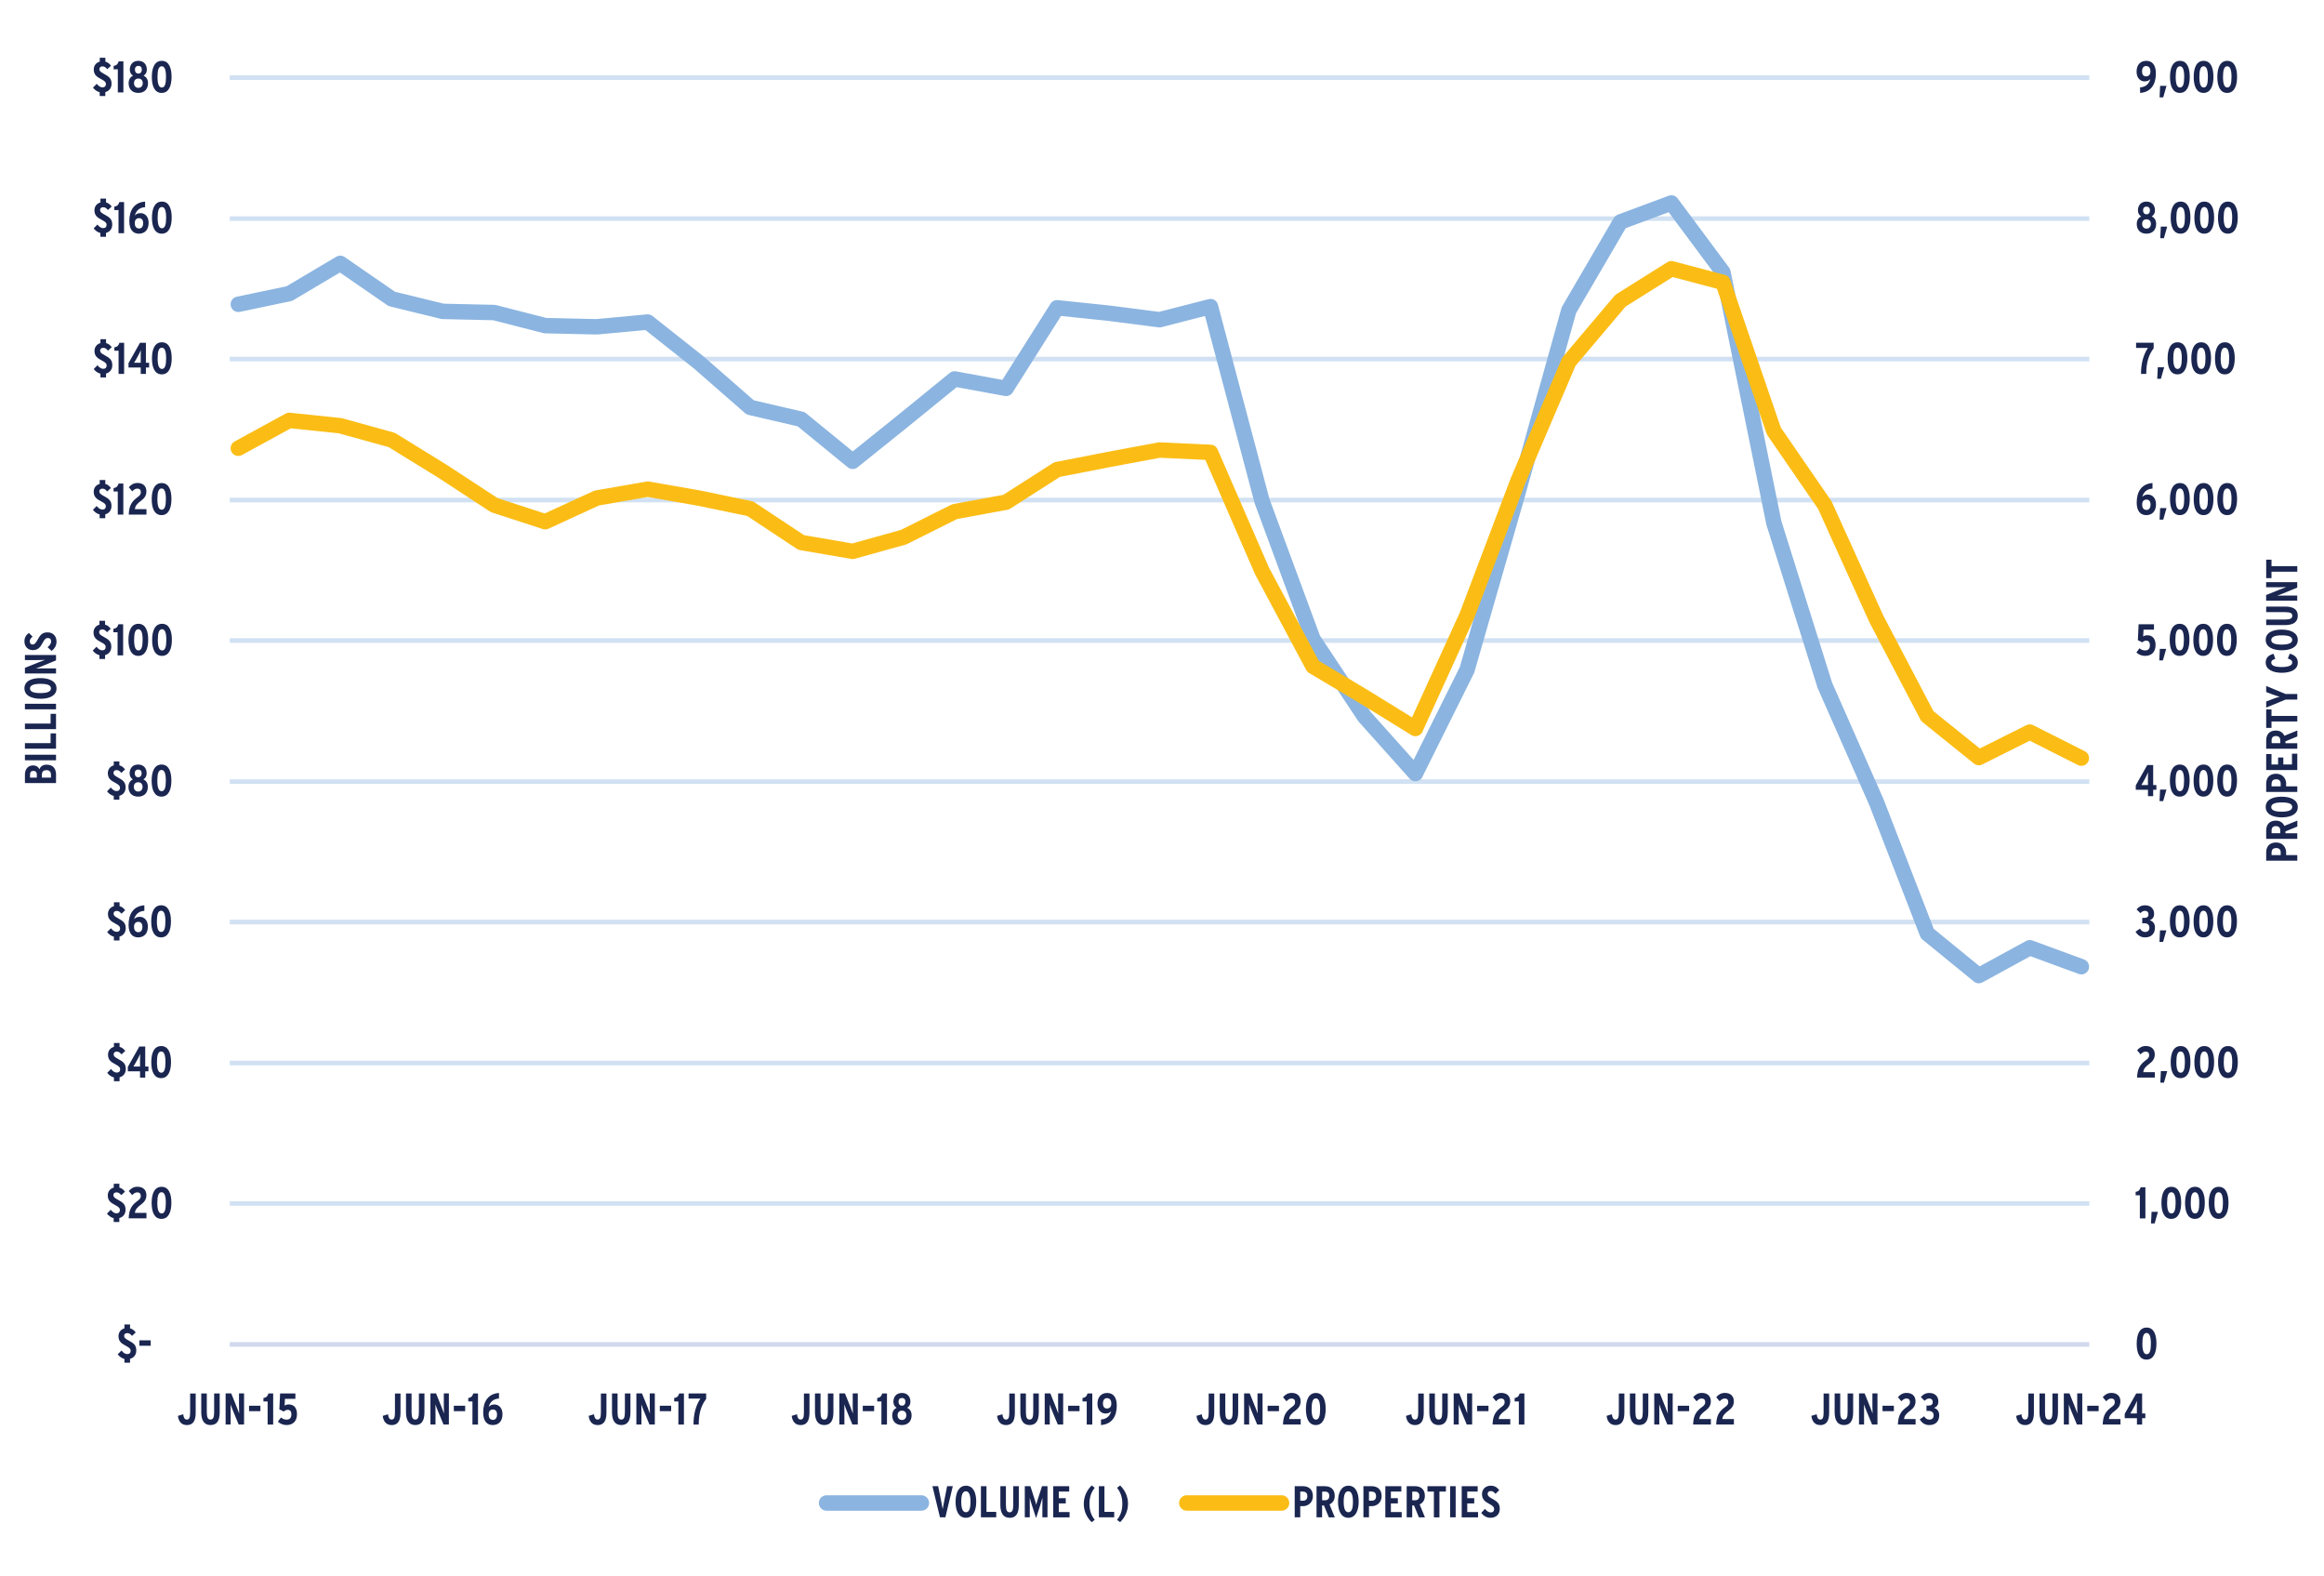 <?xml version="1.0" encoding="UTF-8"?>
<svg xmlns="http://www.w3.org/2000/svg" xmlns:xlink="http://www.w3.org/1999/xlink" id="Layer_1" viewBox="0 0 376.7 255.43">
  <defs>
    <style>.cls-1{clip-path:url(#clippath-73);}.cls-2{clip-path:url(#clippath-72);}.cls-3{clip-path:url(#clippath-62);}.cls-4{clip-path:url(#clippath-45);}.cls-5{clip-path:url(#clippath-63);}.cls-6{clip-path:url(#clippath-20);}.cls-7{clip-path:url(#clippath-11);}.cls-8{clip-path:url(#clippath-16);}.cls-9{clip-path:url(#clippath-59);}.cls-10{clip-path:url(#clippath-78);}.cls-11{clip-path:url(#clippath-93);}.cls-12{clip-path:url(#clippath-89);}.cls-13{clip-path:url(#clippath-33);}.cls-14{clip-path:url(#clippath-64);}.cls-15{clip-path:url(#clippath-47);}.cls-16{clip-path:url(#clippath-94);}.cls-17{clip-path:url(#clippath-77);}.cls-18{clip-path:url(#clippath-41);}.cls-19{clip-path:url(#clippath-32);}.cls-20{clip-path:url(#clippath-108);}.cls-21{clip-path:url(#clippath-112);}.cls-22{clip-path:url(#clippath-87);}.cls-23{clip-path:url(#clippath-83);}.cls-24{clip-path:url(#clippath-114);}.cls-25{clip-path:url(#clippath-105);}.cls-26{clip-path:url(#clippath-2);}.cls-27{clip-path:url(#clippath-13);}.cls-28{clip-path:url(#clippath-88);}.cls-29{clip-path:url(#clippath-115);}.cls-30{clip-path:url(#clippath-37);}.cls-31{clip-path:url(#clippath-46);}.cls-32{clip-path:url(#clippath-25);}.cls-33{clip-path:url(#clippath-98);}.cls-34{clip-path:url(#clippath-107);}.cls-35{clip-path:url(#clippath-15);}.cls-36{clip-path:url(#clippath-6);}.cls-37{clip-path:url(#clippath-104);}.cls-38{clip-path:url(#clippath-76);}.cls-39{clip-path:url(#clippath-40);}.cls-40{clip-path:url(#clippath-26);}.cls-41{clip-path:url(#clippath-81);}.cls-42{clip-path:url(#clippath-111);}.cls-43{stroke:#d1d8ee;}.cls-43,.cls-44,.cls-45,.cls-46,.cls-47,.cls-48{fill:none;}.cls-43,.cls-46,.cls-47,.cls-48{stroke-linejoin:round;}.cls-43,.cls-47{stroke-width:.75px;}.cls-49{clip-path:url(#clippath-75);}.cls-44,.cls-50,.cls-45{stroke-width:0px;}.cls-50{fill:#1a2650;}.cls-51{clip-path:url(#clippath-7);}.cls-52{clip-path:url(#clippath-21);}.cls-53{clip-path:url(#clippath-34);}.cls-54{clip-path:url(#clippath-57);}.cls-55{clip-path:url(#clippath-102);}.cls-56{clip-path:url(#clippath-1);}.cls-57{clip-path:url(#clippath-4);}.cls-58{clip-path:url(#clippath-38);}.cls-45{clip-rule:evenodd;}.cls-59{clip-path:url(#clippath-36);}.cls-60{clip-path:url(#clippath-27);}.cls-61{clip-path:url(#clippath-109);}.cls-62{clip-path:url(#clippath-101);}.cls-63{clip-path:url(#clippath-60);}.cls-64{clip-path:url(#clippath-44);}.cls-65{clip-path:url(#clippath-12);}.cls-66{clip-path:url(#clippath-113);}.cls-67{clip-path:url(#clippath-95);}.cls-68{clip-path:url(#clippath-80);}.cls-69{clip-path:url(#clippath-24);}.cls-70{clip-path:url(#clippath-99);}.cls-71{clip-path:url(#clippath-30);}.cls-46{stroke:#8bb4e0;}.cls-46,.cls-48{stroke-linecap:round;stroke-width:2.5px;}.cls-72{clip-path:url(#clippath-79);}.cls-73{clip-path:url(#clippath-22);}.cls-74{clip-path:url(#clippath-96);}.cls-47{stroke:#d1e1f3;}.cls-75{clip-path:url(#clippath-103);}.cls-76{clip-path:url(#clippath-9);}.cls-77{clip-path:url(#clippath-82);}.cls-78{clip-path:url(#clippath-52);}.cls-79{clip-path:url(#clippath);}.cls-80{clip-path:url(#clippath-50);}.cls-81{clip-path:url(#clippath-48);}.cls-82{clip-path:url(#clippath-61);}.cls-83{clip-path:url(#clippath-39);}.cls-84{clip-path:url(#clippath-19);}.cls-85{clip-path:url(#clippath-31);}.cls-86{clip-path:url(#clippath-86);}.cls-87{clip-path:url(#clippath-54);}.cls-88{clip-path:url(#clippath-3);}.cls-89{clip-path:url(#clippath-91);}.cls-90{clip-path:url(#clippath-43);}.cls-91{clip-path:url(#clippath-70);}.cls-92{clip-path:url(#clippath-8);}.cls-93{clip-path:url(#clippath-55);}.cls-94{clip-path:url(#clippath-69);}.cls-95{clip-path:url(#clippath-29);}.cls-96{clip-path:url(#clippath-18);}.cls-97{clip-path:url(#clippath-90);}.cls-98{clip-path:url(#clippath-14);}.cls-99{clip-path:url(#clippath-17);}.cls-100{clip-path:url(#clippath-97);}.cls-101{clip-path:url(#clippath-5);}.cls-102{clip-path:url(#clippath-58);}.cls-103{clip-path:url(#clippath-84);}.cls-104{clip-path:url(#clippath-42);}.cls-105{clip-path:url(#clippath-65);}.cls-106{clip-path:url(#clippath-10);}.cls-107{clip-path:url(#clippath-23);}.cls-108{clip-path:url(#clippath-100);}.cls-109{clip-path:url(#clippath-92);}.cls-110{clip-path:url(#clippath-74);}.cls-111{clip-path:url(#clippath-56);}.cls-112{clip-path:url(#clippath-53);}.cls-113{clip-path:url(#clippath-49);}.cls-114{clip-path:url(#clippath-110);}.cls-115{clip-path:url(#clippath-67);}.cls-116{clip-path:url(#clippath-51);}.cls-117{clip-path:url(#clippath-28);}.cls-118{clip-path:url(#clippath-71);}.cls-119{clip-path:url(#clippath-85);}.cls-120{clip-path:url(#clippath-106);}.cls-48{stroke:#fbbd15;}.cls-121{clip-path:url(#clippath-68);}.cls-122{clip-path:url(#clippath-35);}.cls-123{clip-path:url(#clippath-66);}</style>
    <clipPath id="clippath">
      <polygon class="cls-45" points="-.98 255.43 375.34 255.43 375.34 0 -.98 0 -.98 255.43 -.98 255.43"></polygon>
    </clipPath>
    <clipPath id="clippath-1">
      <polygon class="cls-45" points="-.98 255.43 375.34 255.43 375.34 0 -.98 0 -.98 255.43 -.98 255.43"></polygon>
    </clipPath>
    <clipPath id="clippath-2">
      <polygon class="cls-45" points="37.14 218.46 339.24 218.46 339.24 12.58 37.14 12.58 37.14 218.46 37.14 218.46"></polygon>
    </clipPath>
    <clipPath id="clippath-3">
      <polygon class="cls-45" points="37.14 218.46 339.24 218.46 339.24 12.58 37.14 12.58 37.14 218.46 37.14 218.46"></polygon>
    </clipPath>
    <clipPath id="clippath-4">
      <polygon class="cls-45" points="-.98 255.43 375.34 255.43 375.34 0 -.98 0 -.98 255.43 -.98 255.43"></polygon>
    </clipPath>
    <clipPath id="clippath-5">
      <rect class="cls-44" x="-.98" width="376.32" height="255.43"></rect>
    </clipPath>
    <clipPath id="clippath-6">
      <polygon class="cls-45" points="-.98 255.43 375.34 255.43 375.34 0 -.98 0 -.98 255.43 -.98 255.43"></polygon>
    </clipPath>
    <clipPath id="clippath-7">
      <rect class="cls-44" x="-.98" width="376.32" height="255.43"></rect>
    </clipPath>
    <clipPath id="clippath-8">
      <polygon class="cls-45" points="-.98 255.43 375.34 255.43 375.34 0 -.98 0 -.98 255.43 -.98 255.43"></polygon>
    </clipPath>
    <clipPath id="clippath-9">
      <rect class="cls-44" x="-.98" width="376.32" height="255.43"></rect>
    </clipPath>
    <clipPath id="clippath-10">
      <polygon class="cls-45" points="-.98 255.43 375.34 255.43 375.34 0 -.98 0 -.98 255.43 -.98 255.43"></polygon>
    </clipPath>
    <clipPath id="clippath-11">
      <rect class="cls-44" x="-.98" width="376.32" height="255.43"></rect>
    </clipPath>
    <clipPath id="clippath-12">
      <polygon class="cls-45" points="-.98 255.43 375.34 255.43 375.34 0 -.98 0 -.98 255.43 -.98 255.43"></polygon>
    </clipPath>
    <clipPath id="clippath-13">
      <rect class="cls-44" x="-.98" width="376.32" height="255.43"></rect>
    </clipPath>
    <clipPath id="clippath-14">
      <polygon class="cls-45" points="-.98 255.43 375.34 255.43 375.34 0 -.98 0 -.98 255.43 -.98 255.43"></polygon>
    </clipPath>
    <clipPath id="clippath-15">
      <rect class="cls-44" x="-.98" width="376.32" height="255.43"></rect>
    </clipPath>
    <clipPath id="clippath-16">
      <polygon class="cls-45" points="-.98 255.43 375.34 255.43 375.34 0 -.98 0 -.98 255.43 -.98 255.43"></polygon>
    </clipPath>
    <clipPath id="clippath-17">
      <rect class="cls-44" x="-.98" width="376.32" height="255.43"></rect>
    </clipPath>
    <clipPath id="clippath-18">
      <polygon class="cls-45" points="-.98 255.43 375.34 255.43 375.34 0 -.98 0 -.98 255.43 -.98 255.43"></polygon>
    </clipPath>
    <clipPath id="clippath-19">
      <rect class="cls-44" x="-.98" width="376.32" height="255.43"></rect>
    </clipPath>
    <clipPath id="clippath-20">
      <polygon class="cls-45" points="-.98 255.43 375.34 255.43 375.34 0 -.98 0 -.98 255.43 -.98 255.43"></polygon>
    </clipPath>
    <clipPath id="clippath-21">
      <rect class="cls-44" x="-.98" width="376.32" height="255.43"></rect>
    </clipPath>
    <clipPath id="clippath-22">
      <polygon class="cls-45" points="-.98 255.43 375.34 255.43 375.34 0 -.98 0 -.98 255.43 -.98 255.43"></polygon>
    </clipPath>
    <clipPath id="clippath-23">
      <rect class="cls-44" x="-.98" width="376.32" height="255.43"></rect>
    </clipPath>
    <clipPath id="clippath-24">
      <polygon class="cls-45" points="-.98 255.43 375.34 255.43 375.34 0 -.98 0 -.98 255.43 -.98 255.43"></polygon>
    </clipPath>
    <clipPath id="clippath-25">
      <rect class="cls-44" x="-.98" width="376.32" height="255.43"></rect>
    </clipPath>
    <clipPath id="clippath-26">
      <polygon class="cls-45" points="-.98 255.43 375.34 255.43 375.34 0 -.98 0 -.98 255.43 -.98 255.43"></polygon>
    </clipPath>
    <clipPath id="clippath-27">
      <rect class="cls-44" x="-.98" width="376.32" height="255.43"></rect>
    </clipPath>
    <clipPath id="clippath-28">
      <polygon class="cls-45" points="-.98 255.43 375.34 255.43 375.34 0 -.98 0 -.98 255.43 -.98 255.43"></polygon>
    </clipPath>
    <clipPath id="clippath-29">
      <rect class="cls-44" x="-.98" width="376.32" height="255.43"></rect>
    </clipPath>
    <clipPath id="clippath-30">
      <polygon class="cls-45" points="-.98 255.43 375.34 255.43 375.34 0 -.98 0 -.98 255.43 -.98 255.43"></polygon>
    </clipPath>
    <clipPath id="clippath-31">
      <rect class="cls-44" x="-.98" width="376.32" height="255.43"></rect>
    </clipPath>
    <clipPath id="clippath-32">
      <polygon class="cls-45" points="-.98 255.43 375.34 255.43 375.34 0 -.98 0 -.98 255.43 -.98 255.43"></polygon>
    </clipPath>
    <clipPath id="clippath-33">
      <rect class="cls-44" x="-.98" width="376.32" height="255.43"></rect>
    </clipPath>
    <clipPath id="clippath-34">
      <polygon class="cls-45" points="-.98 255.43 375.34 255.43 375.34 0 -.98 0 -.98 255.43 -.98 255.43"></polygon>
    </clipPath>
    <clipPath id="clippath-35">
      <rect class="cls-44" x="-.98" width="376.32" height="255.43"></rect>
    </clipPath>
    <clipPath id="clippath-36">
      <polygon class="cls-45" points="-.98 255.43 375.34 255.43 375.34 0 -.98 0 -.98 255.43 -.98 255.43"></polygon>
    </clipPath>
    <clipPath id="clippath-37">
      <rect class="cls-44" x="-.98" width="376.32" height="255.43"></rect>
    </clipPath>
    <clipPath id="clippath-38">
      <polygon class="cls-45" points="-.98 255.43 375.34 255.43 375.34 0 -.98 0 -.98 255.43 -.98 255.43"></polygon>
    </clipPath>
    <clipPath id="clippath-39">
      <rect class="cls-44" x="-.98" width="376.32" height="255.43"></rect>
    </clipPath>
    <clipPath id="clippath-40">
      <polygon class="cls-45" points="-.98 255.43 375.34 255.43 375.34 0 -.98 0 -.98 255.43 -.98 255.43"></polygon>
    </clipPath>
    <clipPath id="clippath-41">
      <rect class="cls-44" x="-.98" width="376.32" height="255.43"></rect>
    </clipPath>
    <clipPath id="clippath-42">
      <polygon class="cls-45" points="-.98 255.43 375.34 255.43 375.34 0 -.98 0 -.98 255.43 -.98 255.43"></polygon>
    </clipPath>
    <clipPath id="clippath-43">
      <rect class="cls-44" x="-.98" width="376.32" height="255.43"></rect>
    </clipPath>
    <clipPath id="clippath-44">
      <polygon class="cls-45" points="-.98 255.43 375.34 255.43 375.34 0 -.98 0 -.98 255.43 -.98 255.43"></polygon>
    </clipPath>
    <clipPath id="clippath-45">
      <rect class="cls-44" x="-.98" width="376.32" height="255.43"></rect>
    </clipPath>
    <clipPath id="clippath-46">
      <polygon class="cls-45" points="-.98 255.43 375.34 255.43 375.34 0 -.98 0 -.98 255.43 -.98 255.43"></polygon>
    </clipPath>
    <clipPath id="clippath-47">
      <rect class="cls-44" x="-.98" width="376.32" height="255.43"></rect>
    </clipPath>
    <clipPath id="clippath-48">
      <polygon class="cls-45" points="-.98 255.43 375.34 255.43 375.34 0 -.98 0 -.98 255.43 -.98 255.43"></polygon>
    </clipPath>
    <clipPath id="clippath-49">
      <rect class="cls-44" x="-.98" width="376.32" height="255.43"></rect>
    </clipPath>
    <clipPath id="clippath-50">
      <polygon class="cls-45" points="-.98 255.43 375.34 255.43 375.34 0 -.98 0 -.98 255.43 -.98 255.43"></polygon>
    </clipPath>
    <clipPath id="clippath-51">
      <rect class="cls-44" x="-.98" width="376.32" height="255.43"></rect>
    </clipPath>
    <clipPath id="clippath-52">
      <polygon class="cls-45" points="-.98 255.43 375.34 255.43 375.34 0 -.98 0 -.98 255.43 -.98 255.43"></polygon>
    </clipPath>
    <clipPath id="clippath-53">
      <rect class="cls-44" x="-.98" width="376.32" height="255.43"></rect>
    </clipPath>
    <clipPath id="clippath-54">
      <polygon class="cls-45" points="-.98 255.43 375.34 255.43 375.34 0 -.98 0 -.98 255.43 -.98 255.43"></polygon>
    </clipPath>
    <clipPath id="clippath-55">
      <rect class="cls-44" x="-.98" width="376.32" height="255.43"></rect>
    </clipPath>
    <clipPath id="clippath-56">
      <polygon class="cls-45" points="-.98 255.43 375.34 255.43 375.34 0 -.98 0 -.98 255.43 -.98 255.43"></polygon>
    </clipPath>
    <clipPath id="clippath-57">
      <rect class="cls-44" x="-.98" width="376.32" height="255.43"></rect>
    </clipPath>
    <clipPath id="clippath-58">
      <polygon class="cls-45" points="-.98 255.43 375.34 255.43 375.34 0 -.98 0 -.98 255.43 -.98 255.43"></polygon>
    </clipPath>
    <clipPath id="clippath-59">
      <rect class="cls-44" x="-.98" width="376.32" height="255.43"></rect>
    </clipPath>
    <clipPath id="clippath-60">
      <polygon class="cls-45" points="-.98 255.43 375.34 255.43 375.34 0 -.98 0 -.98 255.43 -.98 255.43"></polygon>
    </clipPath>
    <clipPath id="clippath-61">
      <rect class="cls-44" x="-.98" width="376.32" height="255.43"></rect>
    </clipPath>
    <clipPath id="clippath-62">
      <polygon class="cls-45" points="-.98 255.43 375.34 255.43 375.34 0 -.98 0 -.98 255.43 -.98 255.43"></polygon>
    </clipPath>
    <clipPath id="clippath-63">
      <rect class="cls-44" x="-.98" width="376.32" height="255.43"></rect>
    </clipPath>
    <clipPath id="clippath-64">
      <polygon class="cls-45" points="-.98 255.43 375.34 255.43 375.34 0 -.98 0 -.98 255.43 -.98 255.43"></polygon>
    </clipPath>
    <clipPath id="clippath-65">
      <rect class="cls-44" x="-.98" width="376.32" height="255.43"></rect>
    </clipPath>
    <clipPath id="clippath-66">
      <polygon class="cls-45" points="-.98 255.43 375.34 255.43 375.34 0 -.98 0 -.98 255.43 -.98 255.43"></polygon>
    </clipPath>
    <clipPath id="clippath-67">
      <rect class="cls-44" x="-.98" width="376.32" height="255.43"></rect>
    </clipPath>
    <clipPath id="clippath-68">
      <polygon class="cls-45" points="-.98 255.43 375.34 255.43 375.34 0 -.98 0 -.98 255.43 -.98 255.43"></polygon>
    </clipPath>
    <clipPath id="clippath-69">
      <rect class="cls-44" x="-.98" width="376.32" height="255.43"></rect>
    </clipPath>
    <clipPath id="clippath-70">
      <polygon class="cls-45" points="-.98 255.43 375.34 255.43 375.34 0 -.98 0 -.98 255.43 -.98 255.43"></polygon>
    </clipPath>
    <clipPath id="clippath-71">
      <rect class="cls-44" x="-.98" width="376.32" height="255.43"></rect>
    </clipPath>
    <clipPath id="clippath-72">
      <polygon class="cls-45" points="-.98 255.43 375.34 255.43 375.34 0 -.98 0 -.98 255.43 -.98 255.43"></polygon>
    </clipPath>
    <clipPath id="clippath-73">
      <rect class="cls-44" x="-.98" width="376.32" height="255.43"></rect>
    </clipPath>
    <clipPath id="clippath-74">
      <polygon class="cls-45" points="-.98 255.43 375.34 255.43 375.34 0 -.98 0 -.98 255.43 -.98 255.43"></polygon>
    </clipPath>
    <clipPath id="clippath-75">
      <rect class="cls-44" x="-.98" width="376.32" height="255.43"></rect>
    </clipPath>
    <clipPath id="clippath-76">
      <polygon class="cls-45" points="-.98 255.43 375.34 255.43 375.34 0 -.98 0 -.98 255.43 -.98 255.43"></polygon>
    </clipPath>
    <clipPath id="clippath-77">
      <rect class="cls-44" x="-.98" width="376.32" height="255.43"></rect>
    </clipPath>
    <clipPath id="clippath-78">
      <polygon class="cls-45" points="-.98 255.43 375.34 255.43 375.34 0 -.98 0 -.98 255.43 -.98 255.43"></polygon>
    </clipPath>
    <clipPath id="clippath-79">
      <rect class="cls-44" x="-.98" width="376.32" height="255.43"></rect>
    </clipPath>
    <clipPath id="clippath-80">
      <polygon class="cls-45" points="-.98 255.43 375.34 255.43 375.34 0 -.98 0 -.98 255.43 -.98 255.43"></polygon>
    </clipPath>
    <clipPath id="clippath-81">
      <rect class="cls-44" x="-.98" width="376.32" height="255.43"></rect>
    </clipPath>
    <clipPath id="clippath-82">
      <polygon class="cls-45" points="-.98 255.43 375.34 255.43 375.34 0 -.98 0 -.98 255.43 -.98 255.43"></polygon>
    </clipPath>
    <clipPath id="clippath-83">
      <rect class="cls-44" x="-.98" width="376.32" height="255.43"></rect>
    </clipPath>
    <clipPath id="clippath-84">
      <polygon class="cls-45" points="-.98 255.43 375.34 255.43 375.34 0 -.98 0 -.98 255.43 -.98 255.43"></polygon>
    </clipPath>
    <clipPath id="clippath-85">
      <rect class="cls-44" x="-.98" width="376.32" height="255.43"></rect>
    </clipPath>
    <clipPath id="clippath-86">
      <polygon class="cls-45" points="-.98 255.43 375.34 255.43 375.34 0 -.98 0 -.98 255.43 -.98 255.43"></polygon>
    </clipPath>
    <clipPath id="clippath-87">
      <rect class="cls-44" x="-.98" width="376.32" height="255.43"></rect>
    </clipPath>
    <clipPath id="clippath-88">
      <polygon class="cls-45" points="-.98 255.43 375.34 255.43 375.34 0 -.98 0 -.98 255.43 -.98 255.43"></polygon>
    </clipPath>
    <clipPath id="clippath-89">
      <rect class="cls-44" x="-.98" width="376.32" height="255.43"></rect>
    </clipPath>
    <clipPath id="clippath-90">
      <polygon class="cls-45" points="-.98 255.43 375.34 255.43 375.34 0 -.98 0 -.98 255.43 -.98 255.43"></polygon>
    </clipPath>
    <clipPath id="clippath-91">
      <rect class="cls-44" x="-.98" width="376.32" height="255.43"></rect>
    </clipPath>
    <clipPath id="clippath-92">
      <polygon class="cls-45" points="-.98 255.43 375.34 255.43 375.34 0 -.98 0 -.98 255.43 -.98 255.43"></polygon>
    </clipPath>
    <clipPath id="clippath-93">
      <rect class="cls-44" x="-.98" width="376.32" height="255.43"></rect>
    </clipPath>
    <clipPath id="clippath-94">
      <polygon class="cls-45" points="-.98 255.43 375.34 255.43 375.34 0 -.98 0 -.98 255.43 -.98 255.43"></polygon>
    </clipPath>
    <clipPath id="clippath-95">
      <rect class="cls-44" x="-.98" width="376.32" height="255.43"></rect>
    </clipPath>
    <clipPath id="clippath-96">
      <polygon class="cls-45" points="-.98 255.43 375.34 255.43 375.34 0 -.98 0 -.98 255.43 -.98 255.43"></polygon>
    </clipPath>
    <clipPath id="clippath-97">
      <rect class="cls-44" x="-.98" width="376.32" height="255.43"></rect>
    </clipPath>
    <clipPath id="clippath-98">
      <polygon class="cls-45" points="-.98 255.43 375.34 255.43 375.34 0 -.98 0 -.98 255.43 -.98 255.43"></polygon>
    </clipPath>
    <clipPath id="clippath-99">
      <rect class="cls-44" x="-.98" width="376.32" height="255.43"></rect>
    </clipPath>
    <clipPath id="clippath-100">
      <polygon class="cls-45" points="-.98 255.43 375.34 255.43 375.34 0 -.98 0 -.98 255.43 -.98 255.43"></polygon>
    </clipPath>
    <clipPath id="clippath-101">
      <rect class="cls-44" x="-.98" width="376.32" height="255.43"></rect>
    </clipPath>
    <clipPath id="clippath-102">
      <polygon class="cls-45" points="-.98 255.43 375.34 255.43 375.34 0 -.98 0 -.98 255.43 -.98 255.43"></polygon>
    </clipPath>
    <clipPath id="clippath-103">
      <rect class="cls-44" x="-.98" width="376.32" height="255.43"></rect>
    </clipPath>
    <clipPath id="clippath-104">
      <polygon class="cls-45" points="-.98 255.43 375.34 255.43 375.34 0 -.98 0 -.98 255.43 -.98 255.43"></polygon>
    </clipPath>
    <clipPath id="clippath-105">
      <rect class="cls-44" x="-.98" width="376.32" height="255.43"></rect>
    </clipPath>
    <clipPath id="clippath-106">
      <polygon class="cls-45" points="-.98 255.43 375.34 255.43 375.34 0 -.98 0 -.98 255.43 -.98 255.43"></polygon>
    </clipPath>
    <clipPath id="clippath-107">
      <rect class="cls-44" x="-.98" width="376.32" height="255.43"></rect>
    </clipPath>
    <clipPath id="clippath-108">
      <polygon class="cls-45" points="-.98 255.43 375.34 255.43 375.34 0 -.98 0 -.98 255.43 -.98 255.43"></polygon>
    </clipPath>
    <clipPath id="clippath-109">
      <rect class="cls-44" x="-.98" width="376.32" height="255.43"></rect>
    </clipPath>
    <clipPath id="clippath-110">
      <polygon class="cls-45" points="-.98 255.43 375.34 255.43 375.34 0 -.98 0 -.98 255.43 -.98 255.43"></polygon>
    </clipPath>
    <clipPath id="clippath-111">
      <polygon class="cls-45" points="-.98 255.43 375.34 255.43 375.34 0 -.98 0 -.98 255.43 -.98 255.43"></polygon>
    </clipPath>
    <clipPath id="clippath-112">
      <rect class="cls-44" x="-.98" width="376.32" height="255.43"></rect>
    </clipPath>
    <clipPath id="clippath-113">
      <polygon class="cls-45" points="-.98 255.43 375.34 255.43 375.34 0 -.98 0 -.98 255.43 -.98 255.43"></polygon>
    </clipPath>
    <clipPath id="clippath-114">
      <polygon class="cls-45" points="-.98 255.43 375.34 255.43 375.34 0 -.98 0 -.98 255.43 -.98 255.43"></polygon>
    </clipPath>
    <clipPath id="clippath-115">
      <rect class="cls-44" x="-.98" width="376.32" height="255.43"></rect>
    </clipPath>
  </defs>
  <g class="cls-79">
    <path class="cls-47" d="m37.24,195.03h301.42m-301.42-22.76h301.42m-301.42-22.85h301.42M37.24,126.66h301.42M37.24,103.8h301.42M37.24,81.04h301.42M37.24,58.19h301.42M37.24,35.43h301.42M37.24,12.58h301.42"></path>
  </g>
  <g class="cls-56">
    <line class="cls-43" x1="37.24" y1="217.88" x2="338.66" y2="217.88"></line>
  </g>
  <g class="cls-26">
    <polyline class="cls-46" points="38.63 49.31 46.89 47.58 55.15 42.68 63.5 48.44 71.76 50.46 80.11 50.65 88.37 52.77 96.73 52.96 104.99 52.19 113.24 58.72 121.6 66.02 129.86 67.94 138.21 74.76 146.47 68.13 154.73 61.41 163.08 62.94 171.34 49.88 179.69 50.75 187.95 51.81 196.21 49.69 204.56 81.19 212.82 103.56 221.18 116.14 229.43 125.36 237.79 108.56 246.05 79.84 254.3 50.27 262.66 35.96 270.92 32.89 279.27 44.12 287.53 84.74 295.79 111.05 304.14 129.97 312.4 151.29 320.75 158.1 329.01 153.59 337.37 156.66"></polyline>
  </g>
  <g class="cls-88">
    <polyline class="cls-48" points="38.63 72.64 46.89 68.13 55.15 68.99 63.5 71.3 71.76 76.39 80.11 81.86 88.37 84.55 96.73 80.71 104.99 79.27 113.24 80.71 121.6 82.44 129.86 87.91 138.21 89.35 146.47 87.05 154.73 82.92 163.08 81.38 171.34 76.1 179.69 74.47 187.95 72.93 196.21 73.31 204.56 92.52 212.82 107.98 221.18 112.97 229.43 118.06 237.79 99.72 246.05 77.92 254.3 58.62 262.66 48.73 270.92 43.55 279.27 45.76 287.53 69.86 295.79 81.86 304.14 100.3 312.4 116.05 320.75 122.77 329.01 118.64 337.37 122.86"></polyline>
  </g>
  <g class="cls-57">
    <g class="cls-101">
      <path class="cls-50" d="m347.94,220.34c-1.17,0-1.6-1.14-1.6-2.59s.44-2.61,1.61-2.61,1.59,1.15,1.59,2.59-.44,2.61-1.61,2.61Zm0-4.32c-.48,0-.68.58-.68,1.71s.21,1.73.7,1.73.68-.58.68-1.71-.21-1.73-.69-1.73Z"></path>
    </g>
  </g>
  <g class="cls-36">
    <g class="cls-51">
      <path class="cls-50" d="m346.85,197.45v-3.75h-.68v-.56c.5-.05.71-.35.81-.73h.77v5.04h-.9Z"></path>
      <path class="cls-50" d="m349.25,198.26h-.59l.09-1.87h1.03l-.53,1.87Z"></path>
      <path class="cls-50" d="m351.95,197.53c-1.17,0-1.6-1.14-1.6-2.59s.44-2.61,1.61-2.61,1.59,1.15,1.59,2.59-.44,2.61-1.61,2.61Zm0-4.32c-.48,0-.68.58-.68,1.71s.21,1.73.7,1.73.68-.58.68-1.71-.21-1.73-.69-1.73Z"></path>
      <path class="cls-50" d="m355.78,197.53c-1.17,0-1.6-1.14-1.6-2.59s.44-2.61,1.61-2.61,1.59,1.15,1.59,2.59-.44,2.61-1.61,2.61Zm0-4.32c-.48,0-.68.58-.68,1.71s.21,1.73.7,1.73.68-.58.68-1.71-.21-1.73-.69-1.73Z"></path>
      <path class="cls-50" d="m359.62,197.53c-1.17,0-1.6-1.14-1.6-2.59s.44-2.61,1.61-2.61,1.59,1.15,1.59,2.59-.44,2.61-1.61,2.61Zm0-4.32c-.48,0-.68.58-.68,1.71s.21,1.73.7,1.73.68-.58.68-1.71-.21-1.73-.69-1.73Z"></path>
    </g>
  </g>
  <g class="cls-92">
    <g class="cls-76">
      <path class="cls-50" d="m346.4,174.64c.05-1.54.53-2.18,1.48-2.87.35-.25.48-.46.48-.76,0-.4-.2-.59-.58-.59-.32,0-.57.18-.81.45l-.56-.66c.34-.42.79-.7,1.4-.7.87,0,1.46.48,1.46,1.36,0,.7-.35,1.13-.83,1.49-.68.51-.99.85-1.03,1.39h1.87v.88h-2.89Z"></path>
      <path class="cls-50" d="m350.76,175.45h-.59l.09-1.87h1.03l-.53,1.87Z"></path>
      <path class="cls-50" d="m353.45,174.72c-1.17,0-1.6-1.14-1.6-2.59s.44-2.61,1.61-2.61,1.59,1.15,1.59,2.59-.44,2.61-1.61,2.61Zm0-4.32c-.48,0-.68.58-.68,1.71s.21,1.73.7,1.73.68-.58.68-1.71-.21-1.73-.69-1.73Z"></path>
      <path class="cls-50" d="m357.29,174.72c-1.17,0-1.6-1.14-1.6-2.59s.44-2.61,1.61-2.61,1.59,1.15,1.59,2.59-.44,2.61-1.61,2.61Zm0-4.32c-.48,0-.68.58-.68,1.71s.21,1.73.7,1.73.68-.58.68-1.71-.21-1.73-.69-1.73Z"></path>
      <path class="cls-50" d="m361.13,174.72c-1.17,0-1.6-1.14-1.6-2.59s.44-2.61,1.61-2.61,1.59,1.15,1.59,2.59-.44,2.61-1.61,2.61Zm0-4.32c-.48,0-.68.58-.68,1.71s.21,1.73.7,1.73.68-.58.68-1.71-.21-1.73-.69-1.73Z"></path>
    </g>
  </g>
  <g class="cls-106">
    <g class="cls-7">
      <path class="cls-50" d="m347.7,151.91c-.68,0-1.15-.29-1.55-.92l.71-.5c.27.4.53.54.86.54.43,0,.68-.27.68-.68,0-.51-.34-.73-.81-.73h-.35v-.87h.35c.42,0,.66-.19.66-.55,0-.33-.16-.59-.59-.59-.27,0-.47.12-.73.37l-.61-.61c.37-.41.72-.66,1.4-.66.87,0,1.44.54,1.44,1.38,0,.57-.29.89-.71,1.04.44.12.85.48.85,1.19,0,.99-.6,1.59-1.61,1.59Z"></path>
      <path class="cls-50" d="m350.62,152.64h-.59l.09-1.87h1.03l-.53,1.87Z"></path>
      <path class="cls-50" d="m353.32,151.91c-1.17,0-1.6-1.15-1.6-2.59s.44-2.61,1.61-2.61,1.59,1.15,1.59,2.59-.44,2.61-1.61,2.61Zm0-4.32c-.48,0-.68.58-.68,1.71s.21,1.73.7,1.73.68-.58.68-1.71-.21-1.73-.69-1.73Z"></path>
      <path class="cls-50" d="m357.16,151.91c-1.17,0-1.6-1.15-1.6-2.59s.44-2.61,1.61-2.61,1.59,1.15,1.59,2.59-.44,2.61-1.61,2.61Zm0-4.32c-.48,0-.68.58-.68,1.71s.21,1.73.7,1.73.68-.58.68-1.71-.21-1.73-.69-1.73Z"></path>
      <path class="cls-50" d="m360.99,151.91c-1.17,0-1.6-1.15-1.6-2.59s.44-2.61,1.61-2.61,1.59,1.15,1.59,2.59-.44,2.61-1.61,2.61Zm0-4.32c-.48,0-.68.58-.68,1.71s.21,1.73.7,1.73.68-.58.68-1.71-.21-1.73-.69-1.73Z"></path>
    </g>
  </g>
  <g class="cls-65">
    <g class="cls-27">
      <path class="cls-50" d="m349.01,127.99v1.03h-.84v-1.03h-1.98v-.71l1.86-3.3h.96v3.24h.52v.77h-.52Zm-1.17-2.08l-.4.73c-.1.19-.24.43-.34.58.14,0,.37,0,.59,0h.47v-1.22c0-.37,0-.6.02-.84-.07.19-.19.45-.35.75Z"></path>
      <path class="cls-50" d="m350.63,129.83h-.59l.09-1.87h1.03l-.53,1.87Z"></path>
      <path class="cls-50" d="m353.32,129.1c-1.17,0-1.6-1.14-1.6-2.59s.44-2.61,1.61-2.61,1.59,1.15,1.59,2.59-.44,2.61-1.61,2.61Zm0-4.32c-.48,0-.68.58-.68,1.71s.21,1.73.7,1.73.68-.58.68-1.71-.21-1.73-.69-1.73Z"></path>
      <path class="cls-50" d="m357.16,129.1c-1.17,0-1.6-1.14-1.6-2.59s.44-2.61,1.61-2.61,1.59,1.15,1.59,2.59-.44,2.61-1.61,2.61Zm0-4.32c-.48,0-.68.58-.68,1.71s.21,1.73.7,1.73.68-.58.68-1.71-.21-1.73-.69-1.73Z"></path>
      <path class="cls-50" d="m361,129.1c-1.17,0-1.6-1.14-1.6-2.59s.44-2.61,1.61-2.61,1.59,1.15,1.59,2.59-.44,2.61-1.61,2.61Zm0-4.32c-.48,0-.68.58-.68,1.71s.21,1.73.7,1.73.68-.58.68-1.71-.21-1.73-.69-1.73Z"></path>
    </g>
  </g>
  <g class="cls-98">
    <g class="cls-35">
      <path class="cls-50" d="m347.68,106.29c-.51,0-1.03-.21-1.39-.55l.5-.68c.35.26.58.35.93.35.52,0,.76-.33.76-.84s-.22-.75-.59-.75c-.24,0-.45.1-.63.28l-.73-.35.12-2.58h2.49v.87h-1.69l-.06,1.1c.18-.12.38-.19.71-.19.73,0,1.3.51,1.3,1.56,0,1.13-.63,1.78-1.71,1.78Z"></path>
      <path class="cls-50" d="m350.59,107.02h-.59l.09-1.87h1.03l-.53,1.87Z"></path>
      <path class="cls-50" d="m353.29,106.29c-1.17,0-1.6-1.15-1.6-2.59s.44-2.61,1.61-2.61,1.59,1.15,1.59,2.59-.44,2.61-1.61,2.61Zm0-4.32c-.48,0-.68.58-.68,1.71s.21,1.73.7,1.73.68-.58.68-1.71-.21-1.73-.69-1.73Z"></path>
      <path class="cls-50" d="m357.12,106.29c-1.17,0-1.6-1.15-1.6-2.59s.44-2.61,1.61-2.61,1.59,1.15,1.59,2.59-.44,2.61-1.61,2.61Zm0-4.32c-.48,0-.68.58-.68,1.71s.21,1.73.7,1.73.68-.58.68-1.71-.21-1.73-.69-1.73Z"></path>
      <path class="cls-50" d="m360.96,106.29c-1.17,0-1.6-1.15-1.6-2.59s.44-2.61,1.61-2.61,1.59,1.15,1.59,2.59-.44,2.61-1.61,2.61Zm0-4.32c-.48,0-.68.58-.68,1.71s.21,1.73.7,1.73.68-.58.68-1.71-.21-1.73-.69-1.73Z"></path>
    </g>
  </g>
  <g class="cls-8">
    <g class="cls-99">
      <path class="cls-50" d="m347.89,83.48c-.89,0-1.55-.59-1.55-2.04,0-1.72.76-3.03,2.56-3.16v.9c-1.04.06-1.49.71-1.66,1.35.25-.27.5-.38.94-.38.66,0,1.29.53,1.29,1.57,0,1.15-.64,1.76-1.58,1.76Zm.04-2.52c-.5,0-.71.37-.71.79,0,.48.19.89.72.89.44,0,.65-.4.65-.87s-.22-.81-.66-.81Z"></path>
      <path class="cls-50" d="m350.64,84.21h-.59l.09-1.87h1.03l-.53,1.87Z"></path>
      <path class="cls-50" d="m353.34,83.48c-1.17,0-1.6-1.15-1.6-2.59s.44-2.61,1.61-2.61,1.59,1.15,1.59,2.59-.44,2.61-1.61,2.61Zm0-4.32c-.48,0-.68.58-.68,1.71s.21,1.73.7,1.73.68-.58.68-1.71-.21-1.73-.69-1.73Z"></path>
      <path class="cls-50" d="m357.18,83.48c-1.17,0-1.6-1.15-1.6-2.59s.44-2.61,1.61-2.61,1.59,1.15,1.59,2.59-.44,2.61-1.61,2.61Zm0-4.32c-.48,0-.68.58-.68,1.71s.21,1.73.7,1.73.68-.58.68-1.71-.21-1.73-.69-1.73Z"></path>
      <path class="cls-50" d="m361.01,83.48c-1.17,0-1.6-1.15-1.6-2.59s.44-2.61,1.61-2.61,1.59,1.15,1.59,2.59-.44,2.61-1.61,2.61Zm0-4.32c-.48,0-.68.58-.68,1.71s.21,1.73.7,1.73.68-.58.68-1.71-.21-1.73-.69-1.73Z"></path>
    </g>
  </g>
  <g class="cls-96">
    <g class="cls-84">
      <path class="cls-50" d="m347.9,60.59h-.86c0-1.68.37-3.08,1.12-4.21h-1.92v-.84h2.85v.9c-.83,1.07-1.2,2.35-1.2,4.14Z"></path>
      <path class="cls-50" d="m350.26,61.39h-.59l.09-1.87h1.03l-.53,1.87Z"></path>
      <path class="cls-50" d="m352.95,60.67c-1.17,0-1.6-1.14-1.6-2.59s.44-2.61,1.61-2.61,1.59,1.15,1.59,2.59-.44,2.61-1.61,2.61Zm0-4.32c-.48,0-.68.58-.68,1.71s.21,1.73.7,1.73.68-.58.68-1.71-.21-1.73-.69-1.73Z"></path>
      <path class="cls-50" d="m356.79,60.67c-1.17,0-1.6-1.14-1.6-2.59s.44-2.61,1.61-2.61,1.59,1.15,1.59,2.59-.44,2.61-1.61,2.61Zm0-4.32c-.48,0-.68.58-.68,1.71s.21,1.73.7,1.73.68-.58.68-1.71-.21-1.73-.69-1.73Z"></path>
      <path class="cls-50" d="m360.63,60.67c-1.17,0-1.6-1.14-1.6-2.59s.44-2.61,1.61-2.61,1.59,1.15,1.59,2.59-.44,2.61-1.61,2.61Zm0-4.32c-.48,0-.68.58-.68,1.71s.21,1.73.7,1.73.68-.58.68-1.71-.21-1.73-.69-1.73Z"></path>
    </g>
  </g>
  <g class="cls-6">
    <g class="cls-52">
      <path class="cls-50" d="m347.93,37.87c-1.06,0-1.58-.68-1.58-1.58,0-.66.33-1.04.72-1.22-.29-.15-.53-.5-.53-.96,0-.83.48-1.44,1.38-1.44s1.38.61,1.38,1.44c0,.45-.22.79-.53.96.39.18.72.55.72,1.22,0,.9-.52,1.58-1.58,1.58Zm0-2.33c-.45,0-.71.29-.71.75,0,.42.27.76.71.76s.71-.33.71-.76c0-.45-.26-.75-.71-.75Zm0-2.05c-.42,0-.56.28-.56.62s.19.62.56.62.56-.28.56-.62-.14-.62-.56-.62Z"></path>
      <path class="cls-50" d="m350.75,38.6h-.59l.09-1.87h1.03l-.53,1.87Z"></path>
      <path class="cls-50" d="m353.45,37.87c-1.17,0-1.6-1.15-1.6-2.59s.44-2.61,1.61-2.61,1.59,1.15,1.59,2.59-.44,2.61-1.61,2.61Zm0-4.32c-.48,0-.68.58-.68,1.71s.21,1.73.7,1.73.68-.58.68-1.71-.21-1.73-.69-1.73Z"></path>
      <path class="cls-50" d="m357.29,37.87c-1.17,0-1.6-1.15-1.6-2.59s.44-2.61,1.61-2.61,1.59,1.15,1.59,2.59-.44,2.61-1.61,2.61Zm0-4.32c-.48,0-.68.58-.68,1.71s.21,1.73.7,1.73.68-.58.68-1.71-.21-1.73-.69-1.73Z"></path>
      <path class="cls-50" d="m361.12,37.87c-1.17,0-1.6-1.15-1.6-2.59s.44-2.61,1.61-2.61,1.59,1.15,1.59,2.59-.44,2.61-1.61,2.61Zm0-4.32c-.48,0-.68.58-.68,1.71s.21,1.73.7,1.73.68-.58.68-1.71-.21-1.73-.69-1.73Z"></path>
    </g>
  </g>
  <g class="cls-73">
    <g class="cls-107">
      <path class="cls-50" d="m346.89,15.06v-.9c1.04-.06,1.49-.71,1.66-1.35-.25.27-.5.38-.94.38-.66,0-1.29-.53-1.29-1.57,0-1.14.64-1.76,1.58-1.76.89,0,1.55.59,1.55,2.04,0,1.72-.76,3.03-2.56,3.16Zm.96-4.36c-.44,0-.65.4-.65.87s.22.81.66.81c.5,0,.71-.37.71-.79,0-.48-.19-.89-.72-.89Z"></path>
      <path class="cls-50" d="m350.64,15.78h-.59l.09-1.87h1.03l-.53,1.87Z"></path>
      <path class="cls-50" d="m353.34,15.06c-1.17,0-1.6-1.14-1.6-2.59s.44-2.61,1.61-2.61,1.59,1.15,1.59,2.59-.44,2.61-1.61,2.61Zm0-4.32c-.48,0-.68.58-.68,1.71s.21,1.73.7,1.73.68-.58.68-1.71-.21-1.73-.69-1.73Z"></path>
      <path class="cls-50" d="m357.18,15.06c-1.17,0-1.6-1.14-1.6-2.59s.44-2.61,1.61-2.61,1.59,1.15,1.59,2.59-.44,2.61-1.61,2.61Zm0-4.32c-.48,0-.68.58-.68,1.71s.21,1.73.7,1.73.68-.58.68-1.71-.21-1.73-.69-1.73Z"></path>
      <path class="cls-50" d="m361.01,15.06c-1.17,0-1.6-1.14-1.6-2.59s.44-2.61,1.61-2.61,1.59,1.15,1.59,2.59-.44,2.61-1.61,2.61Zm0-4.32c-.48,0-.68.58-.68,1.71s.21,1.73.7,1.73.68-.58.68-1.71-.21-1.73-.69-1.73Z"></path>
    </g>
  </g>
  <g class="cls-69">
    <g class="cls-32">
      <path class="cls-50" d="m21.08,220.21v.63h-.91v-.61c-.47-.12-.82-.41-1.09-.75l.61-.62c.3.39.63.58.93.58.38,0,.56-.21.56-.55,0-.29-.18-.48-.77-.79-.75-.39-1.2-.73-1.2-1.57,0-.61.37-1.1.96-1.26v-.63h.91v.63c.38.09.66.32.92.66l-.6.56c-.3-.33-.45-.45-.8-.45-.29,0-.48.19-.48.44,0,.3.17.45.72.75.87.47,1.25.78,1.25,1.63,0,.68-.37,1.17-1.02,1.35Z"></path>
    </g>
  </g>
  <g class="cls-40">
    <g class="cls-60">
      <path class="cls-50" d="m22.59,218.09v-.88h1.84v.88h-1.84Z"></path>
    </g>
  </g>
  <g class="cls-117">
    <g class="cls-95">
      <path class="cls-50" d="m19.34,197.4v.63h-.91v-.61c-.47-.12-.82-.41-1.09-.75l.61-.62c.3.39.63.58.93.58.37,0,.56-.21.56-.55,0-.29-.18-.48-.77-.79-.75-.39-1.2-.73-1.2-1.57,0-.61.37-1.1.97-1.26v-.63h.91v.63c.37.09.66.32.91.66l-.6.56c-.29-.33-.45-.45-.8-.45-.29,0-.48.19-.48.44,0,.3.17.45.72.75.87.47,1.25.78,1.25,1.63,0,.68-.37,1.17-1.02,1.35Z"></path>
      <path class="cls-50" d="m20.86,197.45c.05-1.54.53-2.18,1.48-2.87.35-.25.48-.46.48-.76,0-.4-.2-.59-.58-.59-.32,0-.57.18-.81.45l-.56-.66c.34-.42.79-.7,1.4-.7.87,0,1.46.48,1.46,1.36,0,.7-.35,1.13-.83,1.49-.68.51-.99.85-1.03,1.39h1.87v.88h-2.89Z"></path>
      <path class="cls-50" d="m26.18,197.53c-1.17,0-1.6-1.14-1.6-2.59s.44-2.61,1.61-2.61,1.59,1.15,1.59,2.59-.44,2.61-1.61,2.61Zm0-4.32c-.48,0-.68.58-.68,1.71s.21,1.73.7,1.73.68-.58.68-1.71-.21-1.73-.69-1.73Z"></path>
    </g>
  </g>
  <g class="cls-71">
    <g class="cls-85">
      <path class="cls-50" d="m19.38,174.59v.63h-.91v-.61c-.47-.12-.82-.41-1.09-.75l.61-.62c.3.39.63.58.93.58.38,0,.56-.21.56-.55,0-.29-.18-.48-.77-.79-.75-.39-1.2-.73-1.2-1.57,0-.61.37-1.1.96-1.26v-.63h.91v.63c.38.09.66.32.92.66l-.6.56c-.3-.33-.45-.45-.8-.45-.29,0-.48.19-.48.44,0,.3.17.45.72.75.87.47,1.25.78,1.25,1.63,0,.68-.37,1.17-1.02,1.35Z"></path>
      <path class="cls-50" d="m23.54,173.61v1.03h-.84v-1.03h-1.98v-.71l1.86-3.3h.96v3.24h.52v.77h-.52Zm-1.17-2.08l-.4.73c-.1.19-.24.43-.34.58.14,0,.37,0,.59,0h.48v-1.22c0-.37,0-.6.02-.84-.07.19-.19.45-.35.75Z"></path>
      <path class="cls-50" d="m26.12,174.72c-1.17,0-1.6-1.14-1.6-2.59s.44-2.61,1.61-2.61,1.59,1.15,1.59,2.59-.44,2.61-1.61,2.61Zm0-4.32c-.48,0-.68.58-.68,1.71s.21,1.73.7,1.73.68-.58.68-1.71-.21-1.73-.69-1.73Z"></path>
    </g>
  </g>
  <g class="cls-19">
    <g class="cls-13">
      <path class="cls-50" d="m19.37,151.78v.63h-.91v-.61c-.47-.12-.82-.41-1.09-.75l.61-.62c.3.39.63.58.93.58.37,0,.56-.21.56-.55,0-.29-.18-.48-.77-.78-.75-.39-1.2-.74-1.2-1.57,0-.61.37-1.1.97-1.26v-.63h.91v.63c.37.09.66.32.91.66l-.6.56c-.29-.33-.45-.45-.8-.45-.29,0-.48.19-.48.44,0,.3.17.45.72.75.87.47,1.25.78,1.25,1.63,0,.68-.37,1.17-1.02,1.35Z"></path>
      <path class="cls-50" d="m22.39,151.91c-.89,0-1.55-.59-1.55-2.04,0-1.72.76-3.03,2.56-3.16v.9c-1.04.06-1.49.71-1.66,1.35.24-.27.5-.38.94-.38.66,0,1.29.53,1.29,1.57,0,1.15-.64,1.76-1.58,1.76Zm.04-2.52c-.5,0-.71.37-.71.79,0,.48.19.89.72.89.44,0,.65-.4.65-.87s-.22-.81-.66-.81Z"></path>
      <path class="cls-50" d="m26.11,151.91c-1.17,0-1.6-1.15-1.6-2.59s.44-2.61,1.61-2.61,1.59,1.15,1.59,2.59-.44,2.61-1.61,2.61Zm0-4.32c-.48,0-.68.58-.68,1.71s.21,1.73.7,1.73.68-.58.68-1.71-.21-1.73-.69-1.73Z"></path>
    </g>
  </g>
  <g class="cls-53">
    <g class="cls-122">
      <path class="cls-50" d="m19.35,128.97v.63h-.91v-.61c-.47-.12-.82-.41-1.09-.75l.61-.62c.3.39.63.58.93.58.38,0,.56-.21.56-.55,0-.29-.18-.48-.77-.79-.75-.39-1.2-.73-1.2-1.57,0-.61.37-1.1.96-1.26v-.63h.91v.63c.38.09.66.32.92.66l-.6.56c-.3-.33-.45-.45-.8-.45-.29,0-.48.19-.48.44,0,.3.17.45.72.75.87.47,1.25.78,1.25,1.63,0,.68-.37,1.17-1.02,1.35Z"></path>
      <path class="cls-50" d="m22.4,129.1c-1.06,0-1.58-.68-1.58-1.58,0-.66.33-1.04.72-1.22-.29-.15-.53-.5-.53-.96,0-.83.48-1.44,1.38-1.44s1.38.61,1.38,1.44c0,.45-.22.79-.53.96.39.18.72.55.72,1.22,0,.9-.52,1.58-1.58,1.58Zm0-2.33c-.45,0-.71.29-.71.75,0,.42.27.76.71.76s.71-.33.71-.76c0-.45-.26-.75-.71-.75Zm0-2.05c-.42,0-.56.28-.56.62s.19.62.56.62.56-.28.56-.62-.14-.62-.56-.62Z"></path>
      <path class="cls-50" d="m26.18,129.1c-1.17,0-1.6-1.14-1.6-2.59s.44-2.61,1.61-2.61,1.59,1.15,1.59,2.59-.44,2.61-1.61,2.61Zm0-4.32c-.48,0-.68.58-.68,1.71s.21,1.73.7,1.73.68-.58.68-1.71-.21-1.73-.69-1.73Z"></path>
    </g>
  </g>
  <g class="cls-59">
    <g class="cls-30">
      <path class="cls-50" d="m17.03,106.16v.63h-.91v-.61c-.47-.12-.82-.41-1.09-.75l.61-.62c.3.39.63.58.93.58.38,0,.56-.21.56-.55,0-.29-.18-.48-.77-.78-.75-.39-1.2-.74-1.2-1.57,0-.61.37-1.1.96-1.26v-.63h.91v.63c.38.09.66.32.92.66l-.6.56c-.3-.33-.45-.45-.8-.45-.29,0-.48.19-.48.44,0,.3.17.45.72.75.87.47,1.25.78,1.25,1.63,0,.68-.37,1.17-1.02,1.35Z"></path>
      <path class="cls-50" d="m19.06,106.21v-3.75h-.68v-.56c.5-.05.71-.35.81-.73h.77v5.04h-.9Z"></path>
      <path class="cls-50" d="m22.42,106.29c-1.17,0-1.6-1.15-1.6-2.59s.44-2.61,1.61-2.61,1.59,1.15,1.59,2.59-.44,2.61-1.61,2.61Zm0-4.32c-.48,0-.68.58-.68,1.71s.21,1.73.7,1.73.68-.58.68-1.71-.21-1.73-.69-1.73Z"></path>
      <path class="cls-50" d="m26.26,106.29c-1.17,0-1.6-1.15-1.6-2.59s.44-2.61,1.61-2.61,1.59,1.15,1.59,2.59-.44,2.61-1.61,2.61Zm0-4.32c-.48,0-.68.58-.68,1.71s.21,1.73.7,1.73.68-.58.68-1.71-.21-1.73-.69-1.73Z"></path>
    </g>
  </g>
  <g class="cls-58">
    <g class="cls-83">
      <path class="cls-50" d="m17.06,83.35v.63h-.91v-.61c-.47-.12-.82-.41-1.09-.75l.61-.62c.3.39.63.58.93.58.37,0,.56-.21.56-.55,0-.29-.18-.48-.77-.78-.75-.39-1.2-.74-1.2-1.57,0-.61.37-1.1.97-1.26v-.63h.91v.63c.37.09.66.32.91.66l-.6.56c-.29-.33-.45-.45-.8-.45-.29,0-.48.19-.48.44,0,.3.17.45.72.75.87.47,1.25.78,1.25,1.63,0,.68-.37,1.17-1.02,1.35Z"></path>
      <path class="cls-50" d="m19.09,83.4v-3.75h-.68v-.56c.5-.05.71-.35.81-.73h.77v5.04h-.9Z"></path>
      <path class="cls-50" d="m20.87,83.4c.05-1.54.53-2.18,1.48-2.87.35-.25.48-.46.48-.76,0-.4-.2-.59-.58-.59-.32,0-.57.18-.81.45l-.56-.66c.34-.42.79-.7,1.4-.7.87,0,1.45.48,1.45,1.36,0,.7-.35,1.13-.83,1.49-.68.51-.99.85-1.03,1.39h1.87v.88h-2.89Z"></path>
      <path class="cls-50" d="m26.19,83.48c-1.17,0-1.6-1.15-1.6-2.59s.44-2.61,1.61-2.61,1.59,1.15,1.59,2.59-.44,2.61-1.61,2.61Zm0-4.32c-.48,0-.68.58-.68,1.71s.21,1.73.7,1.73.68-.58.68-1.71-.21-1.73-.69-1.73Z"></path>
    </g>
  </g>
  <g class="cls-39">
    <g class="cls-18">
      <path class="cls-50" d="m17.19,60.54v.63h-.91v-.61c-.47-.12-.82-.41-1.09-.75l.61-.62c.3.39.63.58.93.58.38,0,.56-.21.56-.55,0-.29-.18-.48-.77-.79-.75-.39-1.2-.73-1.2-1.57,0-.61.37-1.1.96-1.26v-.63h.91v.63c.38.09.66.32.92.66l-.6.56c-.3-.33-.45-.45-.8-.45-.29,0-.48.19-.48.44,0,.3.17.45.72.75.87.47,1.25.78,1.25,1.63,0,.68-.37,1.17-1.02,1.35Z"></path>
      <path class="cls-50" d="m19.22,60.59v-3.75h-.68v-.56c.5-.05.71-.35.81-.73h.77v5.04h-.9Z"></path>
      <path class="cls-50" d="m23.65,59.56v1.03h-.84v-1.03h-1.98v-.71l1.86-3.3h.96v3.24h.52v.77h-.52Zm-1.17-2.08l-.4.73c-.1.19-.25.43-.34.58.14,0,.37,0,.59,0h.48v-1.22c0-.37,0-.6.02-.84-.07.19-.19.45-.35.75Z"></path>
      <path class="cls-50" d="m26.23,60.67c-1.17,0-1.6-1.14-1.6-2.59s.44-2.61,1.61-2.61,1.59,1.15,1.59,2.59-.44,2.61-1.61,2.61Zm0-4.32c-.48,0-.68.58-.68,1.71s.21,1.73.7,1.73.68-.58.68-1.71-.21-1.73-.69-1.73Z"></path>
    </g>
  </g>
  <g class="cls-104">
    <g class="cls-90">
      <path class="cls-50" d="m17.18,37.74v.63h-.91v-.61c-.47-.12-.82-.41-1.09-.75l.61-.62c.3.39.63.58.93.58.37,0,.56-.21.56-.55,0-.29-.18-.48-.77-.78-.75-.39-1.2-.74-1.2-1.57,0-.61.37-1.1.97-1.26v-.63h.91v.63c.37.09.66.32.91.66l-.6.56c-.29-.33-.45-.45-.8-.45-.29,0-.48.19-.48.44,0,.3.17.45.72.75.87.47,1.25.78,1.25,1.63,0,.68-.37,1.17-1.02,1.35Z"></path>
      <path class="cls-50" d="m19.21,37.79v-3.75h-.68v-.56c.5-.05.71-.35.81-.73h.77v5.04h-.9Z"></path>
      <path class="cls-50" d="m22.51,37.87c-.89,0-1.55-.59-1.55-2.04,0-1.72.76-3.03,2.56-3.16v.9c-1.04.06-1.49.71-1.66,1.35.24-.27.5-.38.94-.38.66,0,1.29.53,1.29,1.57,0,1.15-.64,1.76-1.58,1.76Zm.04-2.52c-.5,0-.71.37-.71.79,0,.48.19.89.72.89.44,0,.65-.4.65-.87s-.22-.81-.66-.81Z"></path>
      <path class="cls-50" d="m26.23,37.87c-1.17,0-1.6-1.15-1.6-2.59s.44-2.61,1.61-2.61,1.59,1.15,1.59,2.59-.44,2.61-1.61,2.61Zm0-4.32c-.48,0-.68.58-.68,1.71s.21,1.73.7,1.73.68-.58.68-1.71-.21-1.73-.69-1.73Z"></path>
    </g>
  </g>
  <g class="cls-64">
    <g class="cls-4">
      <path class="cls-50" d="m17.07,14.93v.63h-.91v-.61c-.47-.12-.82-.41-1.09-.75l.61-.62c.3.39.63.58.93.58.37,0,.56-.21.56-.55,0-.29-.18-.48-.77-.79-.75-.39-1.2-.73-1.2-1.57,0-.61.37-1.1.97-1.26v-.63h.91v.63c.37.09.66.32.91.66l-.6.56c-.29-.33-.45-.45-.8-.45-.29,0-.48.19-.48.44,0,.3.17.45.72.75.87.47,1.25.78,1.25,1.63,0,.68-.37,1.17-1.02,1.35Z"></path>
      <path class="cls-50" d="m19.1,14.98v-3.75h-.68v-.56c.5-.05.71-.35.81-.73h.77v5.04h-.9Z"></path>
      <path class="cls-50" d="m22.43,15.06c-1.06,0-1.58-.68-1.58-1.58,0-.66.33-1.04.72-1.22-.29-.15-.53-.5-.53-.96,0-.83.48-1.44,1.38-1.44s1.38.61,1.38,1.44c0,.45-.22.79-.53.96.39.18.72.55.72,1.22,0,.9-.52,1.58-1.58,1.58Zm0-2.33c-.45,0-.71.29-.71.75,0,.42.27.76.71.76s.71-.33.71-.76c0-.45-.26-.75-.71-.75Zm0-2.05c-.42,0-.56.28-.56.62s.19.62.56.62.56-.28.56-.62-.14-.62-.56-.62Z"></path>
      <path class="cls-50" d="m26.21,15.06c-1.17,0-1.6-1.14-1.6-2.59s.44-2.61,1.61-2.61,1.59,1.15,1.59,2.59-.44,2.61-1.61,2.61Zm0-4.32c-.48,0-.68.58-.68,1.71s.21,1.73.7,1.73.68-.58.68-1.71-.21-1.73-.69-1.73Z"></path>
    </g>
  </g>
  <g class="cls-31">
    <g class="cls-15">
      <path class="cls-50" d="m30.26,230.94c-.81,0-1.31-.54-1.42-1.49l.86-.26c.05.51.21.86.58.86s.54-.27.54-1.1v-3.12h.9v3.1c0,1.27-.39,2.02-1.46,2.02Z"></path>
      <path class="cls-50" d="m34.12,230.94c-1.07,0-1.5-.83-1.5-2.08v-3.04h.9v3.04c0,.87.19,1.19.6,1.19s.59-.32.59-1.19v-3.04h.9v3.02c0,1.31-.39,2.1-1.5,2.1Z"></path>
      <path class="cls-50" d="m38.69,230.86l-.93-2.25c-.13-.32-.29-.73-.38-1.02,0,.31.01.83.01,1.14v2.12h-.82v-5.04h.91l.89,2.21c.12.3.3.77.4,1.05,0-.31-.03-.86-.03-1.17v-2.09h.82v5.04h-.86Z"></path>
    </g>
  </g>
  <g class="cls-81">
    <g class="cls-113">
      <path class="cls-50" d="m40.37,228.69v-.88h1.84v.88h-1.84Z"></path>
    </g>
  </g>
  <g class="cls-80">
    <g class="cls-116">
      <path class="cls-50" d="m43.38,230.86v-3.75h-.68v-.56c.5-.05.71-.35.81-.73h.77v5.04h-.9Z"></path>
      <path class="cls-50" d="m46.43,230.94c-.51,0-1.03-.21-1.39-.55l.5-.68c.35.26.58.35.93.35.52,0,.76-.33.76-.84s-.22-.75-.59-.75c-.24,0-.45.1-.63.28l-.73-.35.12-2.58h2.48v.87h-1.69l-.06,1.1c.18-.12.38-.19.71-.19.73,0,1.3.51,1.3,1.56,0,1.13-.63,1.78-1.71,1.78Z"></path>
    </g>
  </g>
  <g class="cls-78">
    <g class="cls-112">
      <path class="cls-50" d="m63.46,230.94c-.81,0-1.31-.54-1.42-1.49l.86-.26c.05.51.21.86.58.86s.54-.27.54-1.1v-3.12h.9v3.1c0,1.27-.39,2.02-1.46,2.02Z"></path>
      <path class="cls-50" d="m67.31,230.94c-1.07,0-1.5-.83-1.5-2.08v-3.04h.9v3.04c0,.87.19,1.19.6,1.19s.59-.32.59-1.19v-3.04h.9v3.02c0,1.31-.39,2.1-1.5,2.1Z"></path>
      <path class="cls-50" d="m71.89,230.86l-.93-2.25c-.13-.32-.29-.73-.38-1.02,0,.31.01.83.01,1.14v2.12h-.82v-5.04h.91l.89,2.21c.12.3.3.77.4,1.05,0-.31-.03-.86-.03-1.17v-2.09h.82v5.04h-.86Z"></path>
    </g>
  </g>
  <g class="cls-87">
    <g class="cls-93">
      <path class="cls-50" d="m73.56,228.69v-.88h1.84v.88h-1.84Z"></path>
    </g>
  </g>
  <g class="cls-111">
    <g class="cls-54">
      <path class="cls-50" d="m76.58,230.86v-3.75h-.68v-.56c.5-.05.71-.35.81-.73h.77v5.04h-.9Z"></path>
      <path class="cls-50" d="m79.87,230.94c-.89,0-1.55-.59-1.55-2.04,0-1.72.76-3.03,2.56-3.16v.9c-1.04.06-1.49.71-1.66,1.35.24-.27.5-.38.94-.38.66,0,1.29.53,1.29,1.57,0,1.15-.64,1.76-1.58,1.76Zm.04-2.52c-.5,0-.71.37-.71.79,0,.48.19.89.72.89.44,0,.65-.4.65-.87s-.22-.81-.66-.81Z"></path>
    </g>
  </g>
  <g class="cls-102">
    <g class="cls-9">
      <path class="cls-50" d="m96.84,230.94c-.81,0-1.31-.54-1.42-1.49l.86-.26c.05.51.21.86.58.86s.54-.27.54-1.1v-3.12h.9v3.1c0,1.27-.39,2.02-1.46,2.02Z"></path>
      <path class="cls-50" d="m100.7,230.94c-1.07,0-1.5-.83-1.5-2.08v-3.04h.9v3.04c0,.87.19,1.19.6,1.19s.59-.32.59-1.19v-3.04h.9v3.02c0,1.31-.39,2.1-1.5,2.1Z"></path>
      <path class="cls-50" d="m105.27,230.86l-.93-2.25c-.13-.32-.29-.73-.38-1.02,0,.31.01.83.01,1.14v2.12h-.82v-5.04h.91l.89,2.21c.12.3.3.77.4,1.05,0-.31-.03-.86-.03-1.17v-2.09h.82v5.04h-.86Z"></path>
    </g>
  </g>
  <g class="cls-63">
    <g class="cls-82">
      <path class="cls-50" d="m106.95,228.69v-.88h1.84v.88h-1.84Z"></path>
    </g>
  </g>
  <g class="cls-3">
    <g class="cls-5">
      <path class="cls-50" d="m109.96,230.86v-3.75h-.68v-.56c.5-.05.71-.35.81-.73h.77v5.04h-.9Z"></path>
      <path class="cls-50" d="m113.27,230.86h-.86c0-1.68.37-3.08,1.12-4.21h-1.92v-.83h2.85v.9c-.83,1.07-1.2,2.35-1.2,4.14Z"></path>
    </g>
  </g>
  <g class="cls-14">
    <g class="cls-105">
      <path class="cls-50" d="m129.75,230.94c-.81,0-1.31-.54-1.42-1.49l.86-.26c.05.51.21.86.58.86s.54-.27.54-1.1v-3.12h.9v3.1c0,1.27-.39,2.02-1.46,2.02Z"></path>
      <path class="cls-50" d="m133.6,230.94c-1.07,0-1.5-.83-1.5-2.08v-3.04h.9v3.04c0,.87.19,1.19.6,1.19s.59-.32.59-1.19v-3.04h.9v3.02c0,1.31-.39,2.1-1.5,2.1Z"></path>
      <path class="cls-50" d="m138.17,230.86l-.93-2.25c-.13-.32-.29-.73-.38-1.02,0,.31.01.83.01,1.14v2.12h-.82v-5.04h.91l.89,2.21c.12.3.3.77.4,1.05,0-.31-.03-.86-.03-1.17v-2.09h.82v5.04h-.86Z"></path>
    </g>
  </g>
  <g class="cls-123">
    <g class="cls-115">
      <path class="cls-50" d="m139.85,228.69v-.88h1.84v.88h-1.84Z"></path>
    </g>
  </g>
  <g class="cls-121">
    <g class="cls-94">
      <path class="cls-50" d="m142.87,230.86v-3.75h-.68v-.56c.5-.05.71-.35.81-.73h.77v5.04h-.9Z"></path>
      <path class="cls-50" d="m146.2,230.94c-1.06,0-1.58-.68-1.58-1.58,0-.66.33-1.04.72-1.22-.29-.15-.53-.5-.53-.96,0-.83.48-1.44,1.38-1.44s1.38.61,1.38,1.44c0,.45-.22.79-.53.96.39.18.72.55.72,1.22,0,.9-.52,1.58-1.58,1.58Zm0-2.33c-.45,0-.71.29-.71.75,0,.42.27.76.71.76s.71-.33.71-.76c0-.45-.26-.75-.71-.75Zm0-2.05c-.42,0-.56.28-.56.62s.19.62.56.62.56-.28.56-.62-.14-.62-.56-.62Z"></path>
    </g>
  </g>
  <g class="cls-91">
    <g class="cls-118">
      <path class="cls-50" d="m163.04,230.94c-.81,0-1.31-.54-1.42-1.49l.86-.26c.05.51.21.86.58.86s.54-.27.54-1.1v-3.12h.9v3.1c0,1.27-.39,2.02-1.46,2.02Z"></path>
      <path class="cls-50" d="m166.89,230.94c-1.07,0-1.5-.83-1.5-2.08v-3.04h.9v3.04c0,.87.19,1.19.6,1.19s.59-.32.59-1.19v-3.04h.9v3.02c0,1.31-.39,2.1-1.5,2.1Z"></path>
      <path class="cls-50" d="m171.46,230.86l-.93-2.25c-.13-.32-.29-.73-.38-1.02,0,.31.01.83.01,1.14v2.12h-.82v-5.04h.91l.89,2.21c.12.3.3.77.4,1.05,0-.31-.03-.86-.03-1.17v-2.09h.82v5.04h-.86Z"></path>
    </g>
  </g>
  <g class="cls-2">
    <g class="cls-1">
      <path class="cls-50" d="m173.14,228.69v-.88h1.84v.88h-1.84Z"></path>
    </g>
  </g>
  <g class="cls-110">
    <g class="cls-49">
      <path class="cls-50" d="m176.15,230.86v-3.75h-.68v-.56c.5-.05.71-.35.81-.73h.77v5.04h-.9Z"></path>
      <path class="cls-50" d="m178.46,230.94v-.9c1.04-.06,1.49-.71,1.66-1.35-.24.27-.5.38-.94.38-.66,0-1.29-.53-1.29-1.57,0-1.14.64-1.76,1.58-1.76.89,0,1.55.59,1.55,2.04,0,1.72-.76,3.02-2.56,3.16Zm.96-4.36c-.44,0-.65.4-.65.87s.22.81.66.81c.5,0,.71-.37.71-.79,0-.48-.19-.89-.72-.89Z"></path>
    </g>
  </g>
  <g class="cls-38">
    <g class="cls-17">
      <path class="cls-50" d="m195.36,230.94c-.81,0-1.31-.54-1.42-1.49l.86-.26c.05.51.21.86.58.86s.54-.27.54-1.1v-3.12h.9v3.1c0,1.27-.39,2.02-1.46,2.02Z"></path>
      <path class="cls-50" d="m199.21,230.94c-1.07,0-1.5-.83-1.5-2.08v-3.04h.9v3.04c0,.87.19,1.19.6,1.19s.59-.32.59-1.19v-3.04h.9v3.02c0,1.31-.39,2.1-1.5,2.1Z"></path>
      <path class="cls-50" d="m203.78,230.86l-.93-2.25c-.13-.32-.29-.73-.38-1.02,0,.31.01.83.01,1.14v2.12h-.82v-5.04h.91l.89,2.21c.12.3.3.77.4,1.05,0-.31-.03-.86-.03-1.17v-2.09h.82v5.04h-.86Z"></path>
    </g>
  </g>
  <g class="cls-10">
    <g class="cls-72">
      <path class="cls-50" d="m205.47,228.69v-.88h1.84v.88h-1.84Z"></path>
    </g>
  </g>
  <g class="cls-68">
    <g class="cls-41">
      <path class="cls-50" d="m207.96,230.86c.05-1.54.53-2.18,1.48-2.87.35-.25.48-.46.48-.76,0-.4-.2-.59-.58-.59-.32,0-.57.18-.81.45l-.56-.66c.34-.42.79-.7,1.4-.7.87,0,1.45.48,1.45,1.36,0,.7-.35,1.13-.83,1.49-.68.51-.99.85-1.03,1.39h1.87v.88h-2.89Z"></path>
      <path class="cls-50" d="m213.28,230.94c-1.17,0-1.6-1.15-1.6-2.59s.44-2.61,1.61-2.61,1.59,1.15,1.59,2.59-.44,2.61-1.61,2.61Zm0-4.32c-.48,0-.68.58-.68,1.71s.21,1.73.7,1.73.68-.58.68-1.71-.21-1.73-.69-1.73Z"></path>
    </g>
  </g>
  <g class="cls-77">
    <g class="cls-23">
      <path class="cls-50" d="m229.32,230.94c-.81,0-1.31-.54-1.42-1.49l.86-.26c.05.51.21.86.58.86s.54-.27.54-1.1v-3.12h.9v3.1c0,1.27-.39,2.02-1.46,2.02Z"></path>
      <path class="cls-50" d="m233.18,230.94c-1.07,0-1.5-.83-1.5-2.08v-3.04h.9v3.04c0,.87.19,1.19.6,1.19s.59-.32.59-1.19v-3.04h.9v3.02c0,1.31-.39,2.1-1.5,2.1Z"></path>
      <path class="cls-50" d="m237.75,230.86l-.93-2.25c-.13-.32-.29-.73-.38-1.02,0,.31.01.83.01,1.14v2.12h-.82v-5.04h.91l.89,2.21c.12.3.3.77.4,1.05,0-.31-.03-.86-.03-1.17v-2.09h.82v5.04h-.86Z"></path>
    </g>
  </g>
  <g class="cls-103">
    <g class="cls-119">
      <path class="cls-50" d="m239.43,228.69v-.88h1.84v.88h-1.84Z"></path>
    </g>
  </g>
  <g class="cls-86">
    <g class="cls-22">
      <path class="cls-50" d="m241.93,230.86c.05-1.54.53-2.18,1.48-2.87.35-.25.48-.46.48-.76,0-.4-.2-.59-.58-.59-.32,0-.57.18-.81.45l-.56-.66c.34-.42.79-.7,1.4-.7.87,0,1.45.48,1.45,1.36,0,.7-.35,1.13-.83,1.49-.68.51-.99.85-1.03,1.39h1.87v.88h-2.89Z"></path>
      <path class="cls-50" d="m246.19,230.86v-3.75h-.68v-.56c.5-.05.71-.35.81-.73h.77v5.04h-.9Z"></path>
    </g>
  </g>
  <g class="cls-28">
    <g class="cls-12">
      <path class="cls-50" d="m261.84,230.94c-.81,0-1.31-.54-1.42-1.49l.86-.26c.05.51.21.86.58.86s.54-.27.54-1.1v-3.12h.9v3.1c0,1.27-.39,2.02-1.46,2.02Z"></path>
      <path class="cls-50" d="m265.69,230.94c-1.07,0-1.5-.83-1.5-2.08v-3.04h.9v3.04c0,.87.19,1.19.6,1.19s.59-.32.59-1.19v-3.04h.9v3.02c0,1.31-.39,2.1-1.5,2.1Z"></path>
      <path class="cls-50" d="m270.26,230.86l-.93-2.25c-.13-.32-.29-.73-.38-1.02,0,.31.01.83.01,1.14v2.12h-.82v-5.04h.91l.89,2.21c.12.3.3.77.4,1.05,0-.31-.03-.86-.03-1.17v-2.09h.82v5.04h-.86Z"></path>
    </g>
  </g>
  <g class="cls-97">
    <g class="cls-89">
      <path class="cls-50" d="m271.95,228.69v-.88h1.84v.88h-1.84Z"></path>
    </g>
  </g>
  <g class="cls-109">
    <g class="cls-11">
      <path class="cls-50" d="m274.44,230.86c.05-1.54.53-2.18,1.48-2.87.35-.25.48-.46.48-.76,0-.4-.2-.59-.58-.59-.32,0-.57.18-.81.45l-.56-.66c.34-.42.79-.7,1.4-.7.87,0,1.46.48,1.46,1.36,0,.7-.35,1.13-.83,1.49-.68.51-.99.85-1.03,1.39h1.87v.88h-2.89Z"></path>
      <path class="cls-50" d="m278.18,230.86c.05-1.54.53-2.18,1.48-2.87.35-.25.48-.46.48-.76,0-.4-.2-.59-.58-.59-.32,0-.57.18-.81.45l-.56-.66c.34-.42.78-.7,1.4-.7.87,0,1.45.48,1.45,1.36,0,.7-.35,1.13-.83,1.49-.68.51-.99.85-1.03,1.39h1.87v.88h-2.89Z"></path>
    </g>
  </g>
  <g class="cls-16">
    <g class="cls-67">
      <path class="cls-50" d="m295.03,230.94c-.81,0-1.31-.54-1.42-1.49l.86-.26c.05.51.21.86.58.86s.54-.27.54-1.1v-3.12h.9v3.1c0,1.27-.39,2.02-1.46,2.02Z"></path>
      <path class="cls-50" d="m298.88,230.94c-1.07,0-1.5-.83-1.5-2.08v-3.04h.9v3.04c0,.87.19,1.19.61,1.19s.59-.32.59-1.19v-3.04h.9v3.02c0,1.31-.39,2.1-1.5,2.1Z"></path>
      <path class="cls-50" d="m303.45,230.86l-.93-2.25c-.13-.32-.29-.73-.38-1.02,0,.31.01.83.01,1.14v2.12h-.82v-5.04h.91l.89,2.21c.12.3.3.77.4,1.05,0-.31-.03-.86-.03-1.17v-2.09h.82v5.04h-.86Z"></path>
    </g>
  </g>
  <g class="cls-74">
    <g class="cls-100">
      <path class="cls-50" d="m305.14,228.69v-.88h1.84v.88h-1.84Z"></path>
    </g>
  </g>
  <g class="cls-33">
    <g class="cls-70">
      <path class="cls-50" d="m307.63,230.86c.05-1.54.53-2.18,1.48-2.87.35-.25.48-.46.48-.76,0-.4-.2-.59-.58-.59-.32,0-.57.18-.81.45l-.56-.66c.34-.42.78-.7,1.4-.7.87,0,1.45.48,1.45,1.36,0,.7-.35,1.13-.83,1.49-.68.51-.99.85-1.03,1.39h1.87v.88h-2.89Z"></path>
      <path class="cls-50" d="m312.72,230.94c-.68,0-1.15-.29-1.55-.92l.71-.5c.27.4.53.54.87.54.43,0,.68-.27.68-.68,0-.51-.34-.73-.81-.73h-.35v-.87h.35c.42,0,.66-.19.66-.55,0-.33-.16-.59-.59-.59-.27,0-.47.12-.73.37l-.61-.61c.37-.41.72-.66,1.4-.66.87,0,1.44.54,1.44,1.38,0,.57-.29.89-.71,1.04.44.12.85.48.85,1.19,0,.99-.6,1.59-1.61,1.59Z"></path>
    </g>
  </g>
  <g class="cls-108">
    <g class="cls-62">
      <path class="cls-50" d="m328.22,230.94c-.81,0-1.31-.54-1.42-1.49l.86-.26c.05.51.21.86.58.86s.54-.27.54-1.1v-3.12h.9v3.1c0,1.27-.39,2.02-1.46,2.02Z"></path>
      <path class="cls-50" d="m332.08,230.94c-1.07,0-1.5-.83-1.5-2.08v-3.04h.9v3.04c0,.87.19,1.19.61,1.19s.59-.32.59-1.19v-3.04h.9v3.02c0,1.31-.39,2.1-1.5,2.1Z"></path>
      <path class="cls-50" d="m336.65,230.86l-.93-2.25c-.13-.32-.29-.73-.38-1.02,0,.31.01.83.01,1.14v2.12h-.82v-5.04h.91l.89,2.21c.12.3.3.77.4,1.05,0-.31-.03-.86-.03-1.17v-2.09h.82v5.04h-.86Z"></path>
    </g>
  </g>
  <g class="cls-55">
    <g class="cls-75">
      <path class="cls-50" d="m338.33,228.69v-.88h1.84v.88h-1.84Z"></path>
    </g>
  </g>
  <g class="cls-37">
    <g class="cls-25">
      <path class="cls-50" d="m340.83,230.86c.05-1.54.53-2.18,1.48-2.87.35-.25.48-.46.48-.76,0-.4-.2-.59-.58-.59-.32,0-.57.18-.81.45l-.56-.66c.34-.42.79-.7,1.4-.7.87,0,1.46.48,1.46,1.36,0,.7-.35,1.13-.83,1.49-.68.51-.99.85-1.03,1.39h1.87v.88h-2.89Z"></path>
      <path class="cls-50" d="m347.22,229.83v1.03h-.84v-1.03h-1.98v-.71l1.86-3.3h.96v3.24h.52v.77h-.52Zm-1.17-2.08l-.4.73c-.1.19-.25.43-.34.58.14,0,.37,0,.59,0h.47v-1.22c0-.37,0-.6.02-.84-.07.19-.19.45-.35.75Z"></path>
    </g>
  </g>
  <g class="cls-120">
    <g class="cls-34">
      <path class="cls-50" d="m370.56,138.18v.4h1.81v.9h-5.04v-1.34c0-.96.55-1.61,1.61-1.61s1.63.79,1.63,1.64Zm-2.36-.03v.43h1.48v-.45c0-.46-.27-.7-.73-.7-.42,0-.74.19-.74.71Z"></path>
      <path class="cls-50" d="m372.37,133.95l-1.92.79v.3h1.92v.9h-5.04v-1.34c0-.98.53-1.61,1.57-1.61.71,0,1.15.36,1.38.85l2.1-.86v.98Zm-4.16.68v.4h1.4v-.45c0-.46-.24-.7-.7-.7s-.71.21-.71.75Z"></path>
      <path class="cls-50" d="m372.45,130.79c0,1.17-1.15,1.67-2.59,1.67s-2.61-.51-2.61-1.69,1.15-1.66,2.59-1.66,2.61.51,2.61,1.68Zm-4.3,0c0,.54.62.75,1.69.75s1.71-.22,1.71-.76-.62-.74-1.69-.74-1.71.22-1.71.76Z"></path>
      <path class="cls-50" d="m370.56,127.04v.4h1.81v.9h-5.04v-1.34c0-.96.55-1.61,1.61-1.61s1.63.79,1.63,1.64Zm-2.36-.03v.43h1.48v-.45c0-.46-.27-.7-.73-.7-.42,0-.74.19-.74.71Z"></path>
      <path class="cls-50" d="m372.37,124.79h-5.04v-2.59h.86v1.69h1.07v-1.13h.85v1.13h1.4v-1.75h.86v2.65Z"></path>
      <path class="cls-50" d="m372.37,119.35l-1.92.79v.3h1.92v.9h-5.04v-1.34c0-.98.53-1.61,1.57-1.61.71,0,1.15.36,1.38.85l2.1-.86v.98Zm-4.16.68v.4h1.4v-.45c0-.46-.24-.7-.7-.7s-.71.21-.71.75Z"></path>
      <path class="cls-50" d="m368.19,116.02h4.18v.9h-4.18v1.04h-.86v-2.99h.86v1.04Z"></path>
      <path class="cls-50" d="m370.47,112.47h1.9v.9h-1.89l-3.15,1.3v-.99l1.02-.39c.44-.17.94-.33,1.17-.38-.24-.05-.76-.22-1.17-.37l-1.02-.39v-.98l3.14,1.3Z"></path>
      <path class="cls-50" d="m372.45,107.4c0,1.12-1.15,1.63-2.59,1.63s-2.61-.53-2.61-1.65c0-.86.55-1.23,1.28-1.43l.27.84c-.46.13-.65.27-.65.6,0,.48.62.71,1.69.71s1.71-.24,1.71-.73c0-.31-.17-.47-.72-.66l.33-.78c.83.24,1.29.68,1.29,1.45Z"></path>
      <path class="cls-50" d="m372.45,103.71c0,1.17-1.15,1.67-2.59,1.67s-2.61-.51-2.61-1.69,1.15-1.66,2.59-1.66,2.61.51,2.61,1.68Zm-4.3,0c0,.54.62.75,1.69.75s1.71-.22,1.71-.76-.62-.74-1.69-.74-1.71.22-1.71.76Z"></path>
      <path class="cls-50" d="m372.45,99.8c0,1.07-.83,1.5-2.08,1.5h-3.04v-.9h3.04c.87,0,1.19-.19,1.19-.61s-.32-.59-1.19-.59h-3.04v-.9h3.02c1.31,0,2.1.39,2.1,1.5Z"></path>
      <path class="cls-50" d="m372.37,95.22l-2.25.93c-.32.13-.73.29-1.02.38.31,0,.83-.01,1.14-.01h2.12v.82h-5.04v-.91l2.21-.89c.3-.12.77-.3,1.05-.4-.31,0-.86.03-1.17.03h-2.09v-.82h5.04v.86Z"></path>
      <path class="cls-50" d="m368.19,91.75h4.18v.9h-4.18v1.04h-.86v-2.99h.86v1.04Z"></path>
    </g>
  </g>
  <g class="cls-20">
    <g class="cls-61">
      <path class="cls-50" d="m9.08,125.59v1.31h-5.04v-1.36c0-.92.51-1.5,1.35-1.5.43,0,.81.22.99.62.16-.4.53-.74,1.15-.74,1.04,0,1.56.59,1.56,1.67Zm-4.21-.06v.49h1.1v-.51c0-.44-.26-.58-.55-.58-.35,0-.55.16-.55.6Zm1.91.04v.45h1.48v-.48c0-.51-.3-.73-.71-.73-.53,0-.76.23-.76.76Z"></path>
      <path class="cls-50" d="m9.08,123.21h-5.04v-.9h5.04v.9Z"></path>
      <path class="cls-50" d="m9.08,121.33h-5.04v-.9h4.16v-1.58h.88v2.48Z"></path>
      <path class="cls-50" d="m9.08,118.16h-5.04v-.9h4.16v-1.58h.88v2.48Z"></path>
      <path class="cls-50" d="m9.08,114.95h-5.04v-.9h5.04v.9Z"></path>
      <path class="cls-50" d="m9.16,111.57c0,1.17-1.15,1.67-2.59,1.67s-2.61-.51-2.61-1.69,1.15-1.66,2.59-1.66,2.61.51,2.61,1.68Zm-4.3,0c0,.54.62.75,1.69.75s1.71-.22,1.71-.76-.62-.74-1.69-.74-1.71.22-1.71.76Z"></path>
      <path class="cls-50" d="m9.08,107.02l-2.25.93c-.32.13-.73.29-1.02.38.31,0,.83-.01,1.15-.01h2.12v.82h-5.04v-.91l2.21-.89c.3-.12.77-.3,1.05-.4-.31,0-.86.03-1.17.03h-2.09v-.82h5.04v.86Z"></path>
      <path class="cls-50" d="m9.16,103.99c0,.68-.36,1.16-.79,1.5l-.66-.61c.39-.3.58-.63.58-.93,0-.38-.21-.56-.55-.56-.29,0-.52.18-.82.77-.39.75-.77,1.2-1.61,1.2-.76,0-1.35-.56-1.35-1.41,0-.63.25-1.02.72-1.38l.6.6c-.33.3-.45.45-.45.8,0,.29.19.48.44.48.3,0,.49-.17.79-.72.47-.87.81-1.25,1.66-1.25s1.44.58,1.44,1.51Z"></path>
    </g>
  </g>
  <g class="cls-114">
    <line class="cls-46" x1="133.98" y1="243.57" x2="149.35" y2="243.57"></line>
  </g>
  <g class="cls-42">
    <g class="cls-21">
      <path class="cls-50" d="m153.24,245.89h-.88l-1.22-5.04h.93l.49,2.43c.07.38.21,1.06.24,1.28.03-.22.17-.92.24-1.28l.48-2.43h.92l-1.2,5.04Z"></path>
      <path class="cls-50" d="m156.56,245.97c-1.17,0-1.67-1.14-1.67-2.59s.51-2.61,1.69-2.61,1.66,1.15,1.66,2.59-.51,2.61-1.68,2.61Zm0-4.3c-.54,0-.75.62-.75,1.69s.22,1.71.76,1.71.74-.62.74-1.69-.22-1.71-.76-1.71Z"></path>
      <path class="cls-50" d="m159,245.89v-5.04h.9v4.16h1.58v.88h-2.48Z"></path>
      <path class="cls-50" d="m163.65,245.97c-1.07,0-1.5-.83-1.5-2.08v-3.04h.9v3.04c0,.87.19,1.19.6,1.19s.59-.32.59-1.19v-3.04h.9v3.03c0,1.31-.39,2.1-1.5,2.1Z"></path>
      <path class="cls-50" d="m168.96,245.89v-1.63c0-.6,0-1.15.01-1.53-.1.36-.27.92-.45,1.5l-.58,1.79-.58-1.79c-.19-.57-.35-1.14-.45-1.5,0,.37.01.93.01,1.53v1.63h-.81v-5.04h.91l.6,1.87c.15.47.3.9.34,1.14.05-.25.19-.69.34-1.14l.6-1.87h.89v5.04h-.82Z"></path>
      <path class="cls-50" d="m170.72,245.89v-5.04h2.59v.87h-1.69v1.07h1.13v.85h-1.13v1.4h1.75v.86h-2.65Z"></path>
      <path class="cls-50" d="m176.95,246.68c-.7-.67-1.28-1.69-1.28-2.95s.55-2.28,1.28-3l.5.38c-.53.64-.86,1.48-.86,2.58,0,1.19.34,1.96.86,2.61l-.5.38Z"></path>
      <path class="cls-50" d="m178.12,245.89v-5.04h.9v4.16h1.58v.88h-2.48Z"></path>
      <path class="cls-50" d="m181.56,246.68l-.5-.38c.53-.64.86-1.48.86-2.58,0-1.19-.34-1.96-.86-2.61l.5-.38c.7.67,1.28,1.69,1.28,2.95s-.55,2.28-1.28,3Z"></path>
    </g>
  </g>
  <g class="cls-66">
    <line class="cls-48" x1="192.37" y1="243.57" x2="207.73" y2="243.57"></line>
  </g>
  <g class="cls-24">
    <g class="cls-29">
      <path class="cls-50" d="m211.16,244.08h-.4v1.81h-.9v-5.04h1.34c.96,0,1.61.55,1.61,1.61s-.79,1.63-1.64,1.63Zm.03-2.36h-.43v1.48h.45c.46,0,.7-.27.7-.73,0-.42-.19-.74-.71-.74Z"></path>
      <path class="cls-50" d="m215.39,245.89l-.79-1.92h-.3v1.92h-.9v-5.04h1.34c.98,0,1.61.53,1.61,1.57,0,.71-.36,1.15-.85,1.38l.86,2.1h-.98Zm-.68-4.16h-.4v1.4h.45c.46,0,.7-.24.7-.7s-.21-.71-.75-.71Z"></path>
      <path class="cls-50" d="m218.55,245.97c-1.17,0-1.67-1.14-1.67-2.59s.51-2.61,1.69-2.61,1.66,1.15,1.66,2.59-.51,2.61-1.68,2.61Zm0-4.3c-.54,0-.75.62-.75,1.69s.22,1.71.76,1.71.74-.62.74-1.69-.22-1.71-.76-1.71Z"></path>
      <path class="cls-50" d="m222.3,244.08h-.4v1.81h-.9v-5.04h1.34c.96,0,1.61.55,1.61,1.61s-.78,1.63-1.64,1.63Zm.03-2.36h-.43v1.48h.45c.46,0,.7-.27.7-.73,0-.42-.19-.74-.71-.74Z"></path>
      <path class="cls-50" d="m224.55,245.89v-5.04h2.59v.87h-1.69v1.07h1.13v.85h-1.13v1.4h1.75v.86h-2.65Z"></path>
      <path class="cls-50" d="m229.99,245.89l-.79-1.92h-.29v1.92h-.9v-5.04h1.34c.98,0,1.61.53,1.61,1.57,0,.71-.36,1.15-.85,1.38l.86,2.1h-.98Zm-.68-4.16h-.4v1.4h.45c.46,0,.7-.24.7-.7s-.21-.71-.75-.71Z"></path>
      <path class="cls-50" d="m233.32,241.72v4.18h-.9v-4.18h-1.04v-.87h2.99v.87h-1.04Z"></path>
      <path class="cls-50" d="m235.05,245.89v-5.04h.9v5.04h-.9Z"></path>
      <path class="cls-50" d="m236.93,245.89v-5.04h2.59v.87h-1.69v1.07h1.13v.85h-1.13v1.4h1.75v.86h-2.65Z"></path>
      <path class="cls-50" d="m241.6,245.97c-.68,0-1.16-.36-1.51-.79l.61-.66c.3.39.63.58.93.58.37,0,.56-.21.56-.55,0-.29-.18-.52-.77-.82-.75-.39-1.2-.77-1.2-1.61,0-.76.56-1.35,1.41-1.35.63,0,1.02.25,1.38.72l-.6.6c-.29-.33-.45-.45-.8-.45-.29,0-.48.19-.48.44,0,.3.17.49.72.79.87.47,1.25.81,1.25,1.66s-.58,1.44-1.51,1.44Z"></path>
    </g>
  </g>
</svg>
